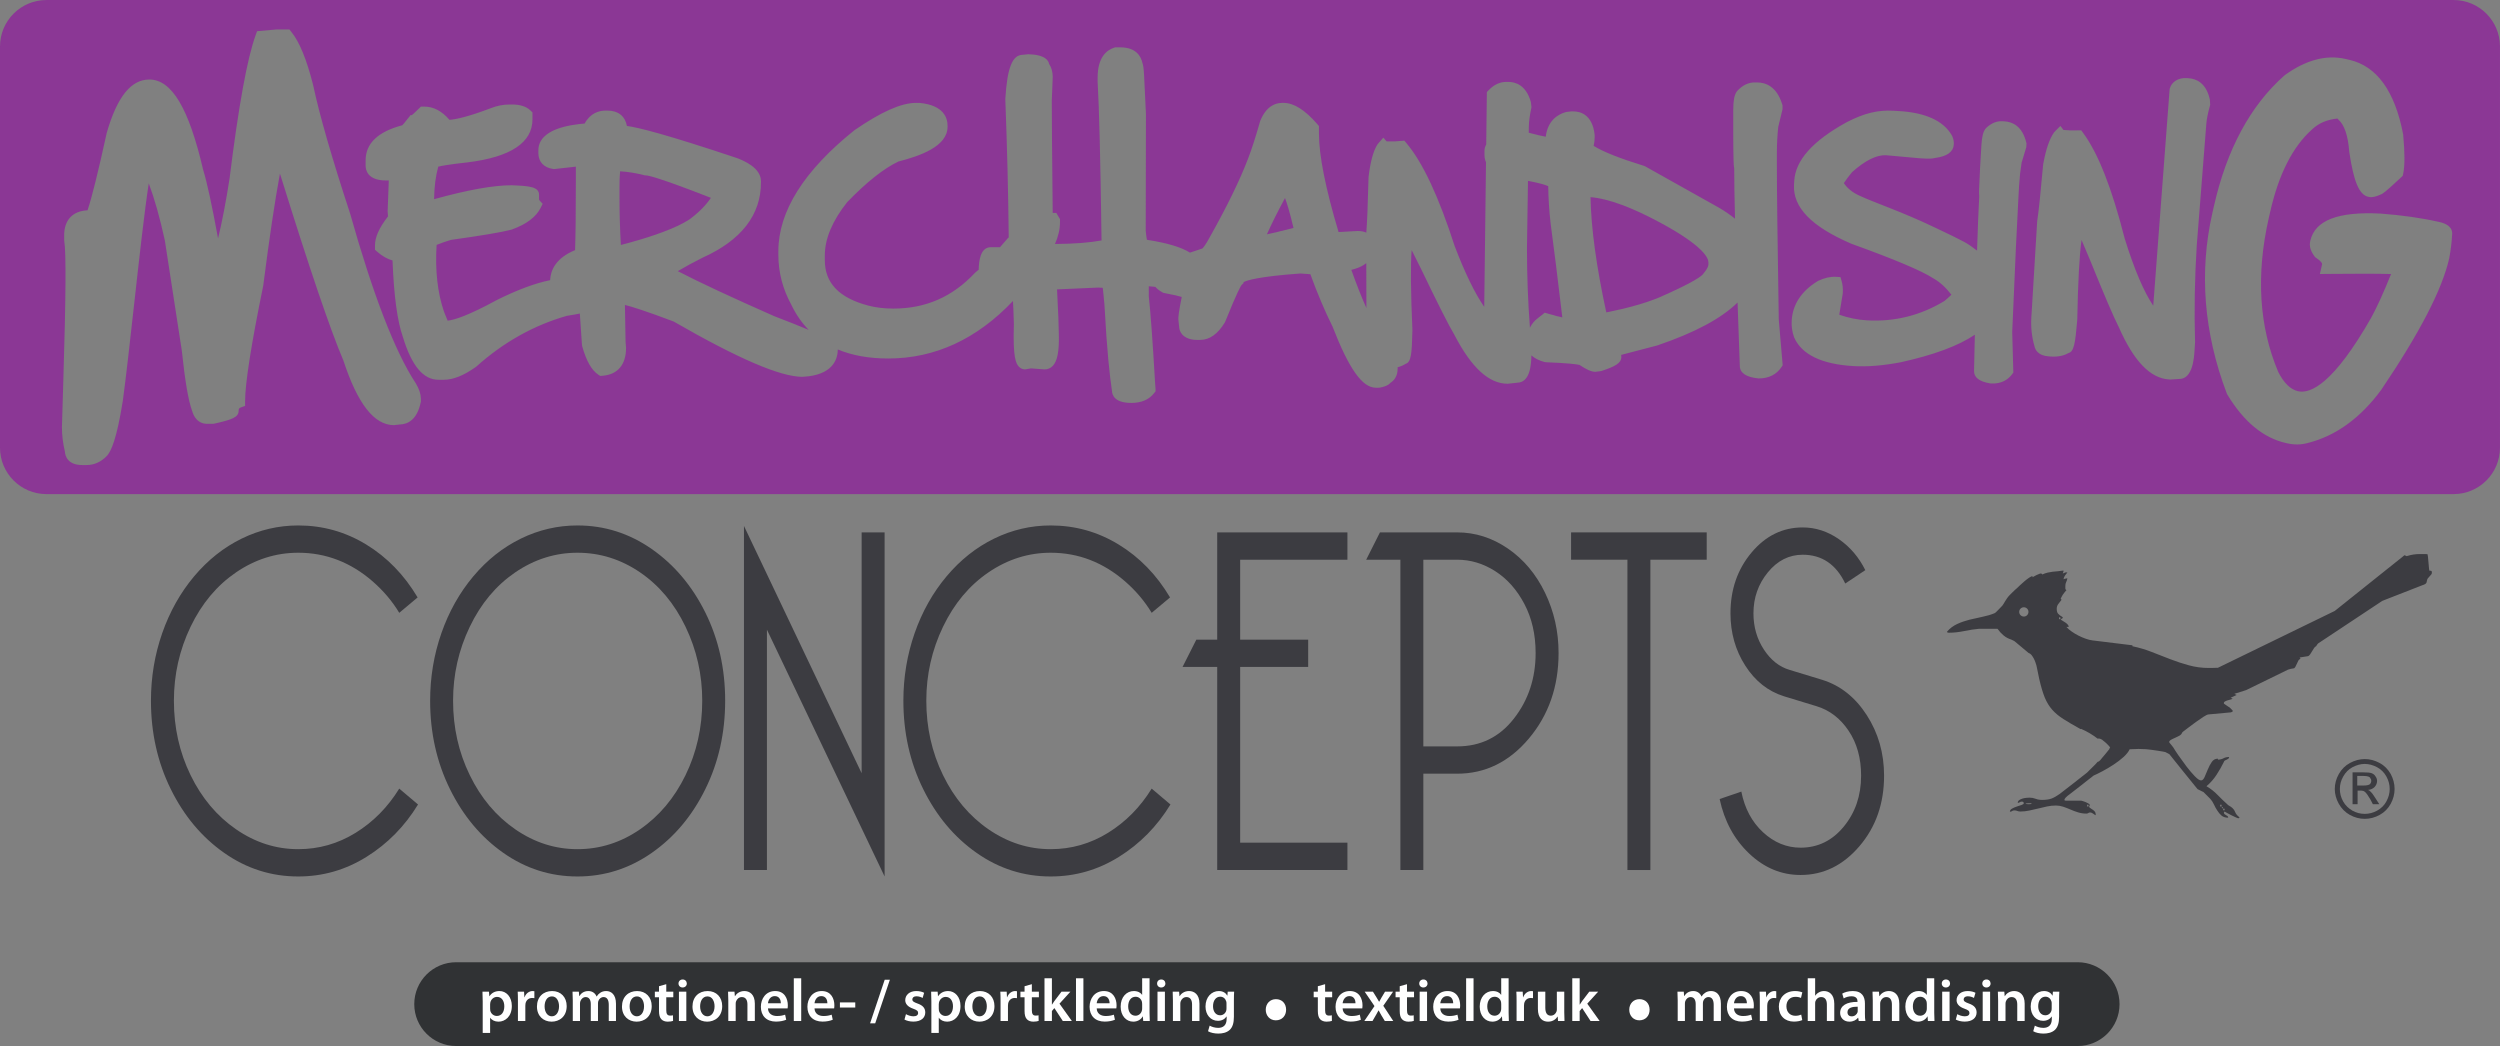 <?xml version="1.0" encoding="UTF-8"?>
<svg xmlns="http://www.w3.org/2000/svg" xmlns:xlink="http://www.w3.org/1999/xlink" width="498.27pt" height="208.48pt" viewBox="0 0 498.27 208.48" version="1.1">
<rect x="0" y="0" width="498.27" height="208.48" fill="#808080" stroke="none"/>
<defs>
<clipPath id="clip1">
  <path d="M 0 0 L 498.27 0 L 498.27 99 L 0 99 Z M 0 0 "/>
</clipPath>
<clipPath id="clip2">
  <path d="M 82 191 L 423 191 L 423 208.48 L 82 208.48 Z M 82 191 "/>
</clipPath>
</defs>
<g id="surface1">
<path style=" stroke:none;fill-rule:nonzero;fill:rgb(23.499%,23.499%,25.499%);fill-opacity:1;" d="M 83.316 160.34 C 80.656 164.695 77.23 168.176 73.043 170.781 C 68.855 173.391 64.324 174.688 59.445 174.688 C 54.066 174.688 49.145 173.125 44.684 169.988 C 40.219 166.855 36.668 162.617 34.035 157.273 C 31.402 151.934 30.086 146.059 30.086 139.656 C 30.086 134.973 30.832 130.488 32.328 126.199 C 33.828 121.91 35.949 118.133 38.691 114.867 C 41.438 111.602 44.598 109.094 48.176 107.344 C 51.754 105.598 55.508 104.727 59.445 104.727 C 64.324 104.727 68.844 105.992 73.004 108.535 C 77.16 111.074 80.57 114.59 83.234 119.074 L 79.574 122.141 C 78.188 119.832 76.414 117.738 74.25 115.855 C 72.09 113.977 69.773 112.559 67.305 111.602 C 64.836 110.648 62.219 110.164 59.445 110.164 C 55.008 110.164 50.879 111.469 47.051 114.074 C 43.227 116.684 40.203 120.293 37.984 124.914 C 35.77 129.531 34.66 134.445 34.66 139.656 C 34.66 145 35.77 149.949 37.984 154.496 C 40.203 159.055 43.227 162.648 47.051 165.289 C 50.879 167.926 55.008 169.246 59.445 169.246 C 63.547 169.246 67.359 168.16 70.883 165.984 C 74.402 163.805 77.301 160.867 79.574 157.176 L 83.316 160.34 "/>
<path style=" stroke:none;fill-rule:nonzero;fill:rgb(23.499%,23.499%,25.499%);fill-opacity:1;" d="M 115.09 110.164 C 110.652 110.164 106.523 111.469 102.695 114.074 C 98.871 116.684 95.848 120.293 93.633 124.914 C 91.41 129.531 90.301 134.445 90.301 139.656 C 90.301 145 91.41 149.949 93.633 154.496 C 95.848 159.055 98.871 162.648 102.695 165.289 C 106.523 167.926 110.652 169.246 115.09 169.246 C 119.582 169.246 123.742 167.926 127.566 165.289 C 131.391 162.648 134.414 159.055 136.633 154.496 C 138.848 149.949 139.961 145 139.961 139.656 C 139.961 134.445 138.848 129.531 136.633 124.914 C 134.414 120.293 131.391 116.684 127.566 114.074 C 123.742 111.469 119.582 110.164 115.09 110.164 Z M 115.09 104.727 C 120.469 104.727 125.402 106.293 129.895 109.422 C 134.387 112.559 137.949 116.781 140.582 122.09 C 143.215 127.402 144.531 133.258 144.531 139.656 C 144.531 146.059 143.215 151.934 140.582 157.273 C 137.949 162.617 134.387 166.855 129.895 169.988 C 125.402 173.125 120.469 174.688 115.09 174.688 C 109.711 174.688 104.789 173.125 100.324 169.988 C 95.863 166.855 92.312 162.617 89.68 157.273 C 87.047 151.934 85.73 146.059 85.73 139.656 C 85.73 134.973 86.477 130.488 87.973 126.199 C 89.469 121.91 91.594 118.133 94.336 114.867 C 97.082 111.602 100.242 109.094 103.82 107.344 C 107.398 105.598 111.152 104.727 115.09 104.727 "/>
<path style=" stroke:none;fill-rule:nonzero;fill:rgb(23.499%,23.499%,25.499%);fill-opacity:1;" d="M 152.855 125.5 L 152.855 173.402 L 148.277 173.402 L 148.277 104.824 L 171.73 154.109 L 171.73 106.109 L 176.309 106.109 L 176.309 174.688 L 152.855 125.5 "/>
<path style=" stroke:none;fill-rule:nonzero;fill:rgb(23.499%,23.499%,25.499%);fill-opacity:1;" d="M 233.281 160.34 C 230.621 164.695 227.191 168.176 223.008 170.781 C 218.82 173.391 214.289 174.688 209.41 174.688 C 204.031 174.688 199.109 173.125 194.648 169.988 C 190.18 166.855 186.633 162.617 184 157.273 C 181.367 151.934 180.051 146.059 180.051 139.656 C 180.051 134.973 180.801 130.488 182.293 126.199 C 183.793 121.91 185.914 118.133 188.66 114.867 C 191.402 111.602 194.562 109.094 198.141 107.344 C 201.719 105.598 205.473 104.727 209.41 104.727 C 214.289 104.727 218.809 105.992 222.969 108.535 C 227.129 111.074 230.539 114.59 233.199 119.074 L 229.539 122.141 C 228.152 119.832 226.379 117.738 224.215 115.855 C 222.055 113.977 219.738 112.559 217.273 111.602 C 214.805 110.648 212.184 110.164 209.41 110.164 C 204.977 110.164 200.844 111.469 197.016 114.074 C 193.191 116.684 190.168 120.293 187.953 124.914 C 185.734 129.531 184.621 134.445 184.621 139.656 C 184.621 145 185.734 149.949 187.953 154.496 C 190.168 159.055 193.191 162.648 197.016 165.289 C 200.844 167.926 204.977 169.246 209.41 169.246 C 213.512 169.246 217.324 168.16 220.848 165.984 C 224.367 163.805 227.266 160.867 229.539 157.176 L 233.281 160.34 "/>
<path style=" stroke:none;fill-rule:nonzero;fill:rgb(23.499%,23.499%,25.499%);fill-opacity:1;" d="M 247.172 167.957 L 268.551 167.957 L 268.551 173.402 L 242.598 173.402 L 242.598 132.926 L 235.691 132.926 L 238.438 127.488 L 242.598 127.488 L 242.598 106.109 L 268.551 106.109 L 268.551 111.555 L 247.172 111.555 L 247.172 127.488 L 260.73 127.488 L 260.73 132.926 L 247.172 132.926 L 247.172 167.957 "/>
<path style=" stroke:none;fill-rule:nonzero;fill:rgb(23.499%,23.499%,25.499%);fill-opacity:1;" d="M 283.684 148.762 L 290.422 148.762 C 295.082 148.762 298.852 146.918 301.734 143.219 C 304.621 139.527 306.062 135.168 306.062 130.156 C 306.062 126.461 305.312 123.199 303.812 120.359 C 302.316 117.523 300.375 115.348 297.988 113.824 C 295.605 112.309 293.086 111.555 290.422 111.555 L 283.684 111.555 Z M 290.422 106.109 C 294.027 106.109 297.395 107.184 300.527 109.324 C 303.66 111.469 306.129 114.406 307.934 118.133 C 309.734 121.863 310.637 125.867 310.637 130.156 C 310.637 136.82 308.664 142.496 304.73 147.18 C 300.793 151.863 296.023 154.203 290.422 154.203 L 283.684 154.203 L 283.684 173.402 L 279.109 173.402 L 279.109 111.555 L 272.293 111.555 L 275.035 106.109 L 290.422 106.109 "/>
<path style=" stroke:none;fill-rule:nonzero;fill:rgb(23.499%,23.499%,25.499%);fill-opacity:1;" d="M 328.934 111.555 L 328.934 173.402 L 324.359 173.402 L 324.359 111.555 L 313.129 111.555 L 313.129 106.109 L 340.16 106.109 L 340.16 111.555 L 328.934 111.555 "/>
<path style=" stroke:none;fill-rule:nonzero;fill:rgb(23.499%,23.499%,25.499%);fill-opacity:1;" d="M 347.062 157.77 C 347.727 161.133 349.172 163.836 351.391 165.883 C 353.602 167.926 356.102 168.949 358.871 168.949 C 362.312 168.949 365.184 167.547 367.48 164.746 C 369.785 161.941 370.934 158.559 370.934 154.602 C 370.934 151.109 370.105 148.117 368.441 145.645 C 366.777 143.168 364.641 141.535 362.035 140.746 L 355.547 138.77 C 352.387 137.773 349.816 135.75 347.855 132.68 C 345.883 129.613 344.898 126.133 344.898 122.238 C 344.898 117.492 346.301 113.449 349.102 110.117 C 351.898 106.785 355.297 105.121 359.289 105.121 C 361.84 105.121 364.238 105.895 366.484 107.445 C 368.73 108.996 370.488 111.059 371.77 113.633 L 367.773 116.301 C 365.945 112.477 363.113 110.562 359.289 110.562 C 356.57 110.562 354.258 111.734 352.344 114.074 C 350.43 116.418 349.477 119.137 349.477 122.238 C 349.477 124.945 350.172 127.355 351.555 129.461 C 352.938 131.574 354.656 132.926 356.711 133.523 L 363.199 135.5 C 366.805 136.625 369.758 138.965 372.059 142.527 C 374.355 146.09 375.512 150.117 375.512 154.602 C 375.512 160.145 373.871 164.828 370.602 168.652 C 367.328 172.484 363.422 174.391 358.871 174.391 C 355.047 174.391 351.637 172.973 348.645 170.137 C 345.648 167.305 343.68 163.672 342.738 159.254 L 347.062 157.77 "/>
<path style=" stroke:none;fill-rule:nonzero;fill:rgb(23.499%,23.499%,25.499%);fill-opacity:1;" d="M 475.633 159.711 C 475.219 160.508 474.59 161.109 473.777 161.566 C 473.004 161.996 472.16 162.211 471.309 162.211 C 470.453 162.211 469.633 161.996 468.852 161.566 C 468.07 161.109 467.438 160.508 466.996 159.711 C 466.562 158.918 466.355 158.113 466.355 157.25 C 466.355 156.375 466.566 155.559 467.023 154.762 C 467.477 153.961 468.07 153.336 468.871 152.91 C 469.68 152.488 470.488 152.258 471.309 152.258 C 472.141 152.258 472.961 152.488 473.762 152.91 C 474.559 153.336 475.188 153.961 475.625 154.762 C 476.062 155.559 476.285 156.375 476.285 157.25 C 476.285 158.113 476.062 158.918 475.633 159.711 Z M 476.484 154.258 C 475.938 153.309 475.219 152.566 474.254 152.055 C 473.301 151.543 472.32 151.289 471.309 151.289 C 470.316 151.289 469.34 151.543 468.391 152.055 C 467.43 152.566 466.684 153.309 466.152 154.258 C 465.617 155.219 465.34 156.207 465.34 157.25 C 465.34 158.266 465.617 159.266 466.141 160.203 C 466.684 161.156 467.414 161.898 468.348 162.422 C 469.301 162.945 470.289 163.203 471.309 163.203 C 472.348 163.203 473.324 162.945 474.285 162.422 C 475.238 161.898 475.965 161.156 476.492 160.203 C 476.996 159.266 477.262 158.266 477.262 157.25 C 477.262 156.207 476.996 155.219 476.484 154.258 "/>
<path style=" stroke:none;fill-rule:nonzero;fill:rgb(23.499%,23.499%,25.499%);fill-opacity:1;" d="M 471.066 156.562 L 469.82 156.562 L 469.82 154.648 L 470.969 154.648 C 471.48 154.648 471.812 154.699 472.035 154.773 C 472.219 154.848 472.375 154.934 472.422 155.102 C 472.547 155.25 472.613 155.406 472.613 155.602 C 472.613 155.895 472.508 156.133 472.309 156.316 C 472.043 156.48 471.672 156.562 471.066 156.562 Z M 473.406 159.027 C 473.066 158.457 472.746 158.031 472.453 157.773 C 472.375 157.641 472.152 157.512 471.969 157.438 C 472.453 157.402 472.93 157.203 473.273 156.863 C 473.582 156.523 473.77 156.113 473.77 155.656 C 473.77 155.32 473.66 155 473.441 154.719 C 473.273 154.41 472.984 154.227 472.68 154.098 C 472.316 153.984 471.805 153.938 471.035 153.938 L 468.883 153.938 L 468.883 160.285 L 469.887 160.285 L 469.887 157.574 L 470.473 157.574 C 470.836 157.574 471.133 157.645 471.301 157.793 C 471.582 157.992 471.945 158.492 472.41 159.285 L 472.93 160.285 L 474.211 160.285 L 473.406 159.027 "/>
<path style=" stroke:none;fill-rule:nonzero;fill:rgb(23.499%,23.499%,25.499%);fill-opacity:1;" d="M 442.645 160.359 C 442.742 160.359 442.785 160.422 442.785 160.547 C 442.785 160.695 442.742 160.77 442.645 160.77 C 442.543 160.77 442.488 160.695 442.488 160.547 C 442.488 160.422 442.543 160.359 442.645 160.359 Z M 442.828 160.844 L 442.828 160.77 C 442.902 160.82 442.977 160.883 443.055 160.957 L 443.086 161.07 C 443.062 161.098 443.055 161.117 443.055 161.145 C 442.93 161.07 442.855 161.008 442.828 160.957 Z M 443.242 161.145 C 443.34 161.145 443.387 161.219 443.387 161.371 C 443.387 161.469 443.34 161.52 443.242 161.52 C 443.141 161.52 443.086 161.469 443.086 161.371 C 443.086 161.219 443.141 161.145 443.242 161.145 Z M 416.121 160.359 C 416.223 160.359 416.27 160.422 416.27 160.547 C 416.27 160.695 416.223 160.77 416.121 160.77 C 416.023 160.77 415.969 160.695 415.969 160.547 C 415.969 160.422 416.023 160.359 416.121 160.359 Z M 404.676 160.266 C 404.562 160.277 404.441 160.285 404.316 160.285 C 404.047 160.285 403.855 160.25 403.742 160.191 C 403.629 160.133 403.82 160.098 404.316 160.098 C 404.488 160.098 404.645 160.098 404.77 160.098 C 404.895 160.098 404.941 160.125 404.914 160.176 C 404.871 160.223 404.789 160.25 404.676 160.266 Z M 410.52 123.422 C 410.422 123.422 410.371 123.344 410.371 123.195 C 410.371 123.074 410.422 123.012 410.52 123.012 C 410.621 123.012 410.672 123.074 410.672 123.195 C 410.672 123.344 410.621 123.422 410.52 123.422 Z M 403.367 122.883 C 402.855 122.883 402.441 122.469 402.441 121.957 C 402.441 121.445 402.855 121.035 403.367 121.035 C 403.879 121.035 404.289 121.445 404.289 121.957 C 404.289 122.469 403.879 122.883 403.367 122.883 Z M 484.676 113.922 C 484.668 113.832 484.594 113.777 484.469 113.75 L 484.211 113.75 C 484.086 113.75 483.949 110.461 483.801 110.449 C 483.652 110.434 483.516 110.43 483.387 110.43 L 482.195 110.43 C 481.797 110.43 481.398 110.461 481.004 110.523 C 480.602 110.586 480.152 110.691 479.656 110.844 L 479.246 110.652 L 465.34 121.762 L 442.047 133.094 L 441.82 133.094 C 441.645 133.094 441.469 133.102 441.297 133.113 C 441.125 133.129 440.926 133.129 440.699 133.129 L 440.215 133.129 C 438.867 133.129 437.562 132.957 436.289 132.609 C 435.023 132.266 433.77 131.852 432.535 131.375 C 431.301 130.906 430.07 130.426 428.844 129.938 C 427.609 129.453 426.328 129.074 425.012 128.801 L 425.012 128.613 L 417.09 127.641 C 416.664 127.594 416.207 127.48 415.711 127.305 C 415.215 127.133 414.723 126.918 414.238 126.672 C 413.746 126.422 413.297 126.148 412.871 125.848 C 412.449 125.551 412.109 125.25 411.863 124.953 L 412.309 124.953 C 412.309 124.777 412.25 124.621 412.121 124.484 C 412 124.352 411.852 124.219 411.68 124.098 C 411.5 123.969 411.32 123.855 411.137 123.758 C 410.949 123.656 410.805 123.547 410.703 123.422 C 410.73 123.395 410.789 123.363 410.891 123.328 C 410.988 123.289 411.066 123.246 411.113 123.195 L 411.113 123.012 C 410.691 122.762 410.387 122.531 410.199 122.32 C 410.016 122.109 409.922 121.777 409.922 121.328 C 409.922 120.98 410.027 120.66 410.238 120.379 C 410.453 120.09 410.672 119.809 410.891 119.535 L 410.703 119.352 C 410.703 119.324 410.758 119.223 410.855 119.031 C 410.953 118.848 411.043 118.691 411.113 118.566 C 411.168 118.488 411.289 118.328 411.473 118.078 C 411.656 117.828 411.793 117.668 411.863 117.598 C 411.711 117.566 411.641 117.445 411.641 117.223 L 411.641 116.812 C 411.641 116.488 411.691 116.234 411.793 116.043 C 411.891 115.859 411.977 115.602 412.051 115.277 L 411.863 115.277 C 411.812 115.305 411.711 115.328 411.566 115.352 C 411.414 115.375 411.312 115.414 411.27 115.465 C 411.312 115.191 411.414 114.941 411.566 114.715 C 411.711 114.496 411.879 114.281 412.051 114.086 L 411.68 114.086 C 411.625 114.109 411.535 114.148 411.395 114.195 C 411.262 114.246 411.168 114.281 411.113 114.309 C 411.113 114.281 411.145 114.223 411.195 114.121 C 411.242 114.02 411.27 113.945 411.27 113.898 L 411.27 113.711 C 410.816 113.785 410.426 113.836 410.086 113.859 C 409.758 113.887 409.426 113.914 409.102 113.949 C 408.773 113.988 408.449 114.047 408.133 114.121 C 407.805 114.195 407.441 114.316 407.043 114.496 C 406.973 114.367 406.898 114.309 406.824 114.309 L 406.633 114.309 C 406.559 114.332 406.445 114.375 406.301 114.438 C 406.148 114.5 405.996 114.566 405.832 114.645 C 405.672 114.715 405.52 114.801 405.387 114.887 C 405.246 114.973 405.152 115.027 405.098 115.055 L 405.098 114.828 C 404.953 114.828 404.723 114.938 404.41 115.148 C 404.098 115.359 403.777 115.602 403.465 115.875 C 403.141 116.148 402.84 116.418 402.566 116.68 C 402.289 116.941 402.102 117.121 402.004 117.223 C 401.906 117.297 401.758 117.422 401.57 117.598 C 401.387 117.77 401.199 117.949 401.016 118.137 C 400.828 118.32 400.656 118.488 400.512 118.641 C 400.355 118.789 400.27 118.891 400.246 118.938 C 400.199 118.988 400.117 119.094 400.008 119.258 C 399.895 119.418 399.773 119.605 399.648 119.816 C 399.523 120.031 399.41 120.219 399.297 120.395 C 399.188 120.57 399.113 120.668 399.094 120.695 C 399.039 120.746 398.938 120.852 398.793 121.012 C 398.641 121.172 398.488 121.336 398.32 121.5 C 398.164 121.66 398.004 121.816 397.859 121.969 C 397.707 122.113 397.594 122.199 397.52 122.223 C 396.777 122.523 395.969 122.762 395.113 122.934 C 394.25 123.109 393.395 123.301 392.531 123.512 C 391.68 123.727 390.855 124.012 390.074 124.371 C 389.281 124.734 388.605 125.25 388.039 125.926 C 388.086 126.047 388.211 126.109 388.406 126.109 C 389.375 126.109 390.402 125.996 391.492 125.773 C 392.574 125.551 393.547 125.398 394.422 125.324 L 398.117 125.324 C 398.492 125.848 398.898 126.289 399.332 126.648 C 399.77 127.012 400.262 127.281 400.812 127.453 C 400.883 127.48 401.02 127.543 401.219 127.641 C 401.422 127.742 401.547 127.812 401.59 127.863 L 404.316 130.145 C 404.52 130.195 404.703 130.324 404.883 130.535 C 405.055 130.75 405.207 130.984 405.348 131.246 C 405.484 131.508 405.598 131.77 405.684 132.027 C 405.77 132.293 405.836 132.512 405.891 132.684 L 406.445 135.371 C 406.797 136.891 407.164 138.113 407.547 139.051 C 407.938 139.984 408.43 140.789 409.023 141.457 C 409.621 142.133 410.367 142.75 411.246 143.309 C 412.129 143.871 413.242 144.523 414.59 145.27 C 414.59 145.293 414.617 145.309 414.66 145.309 C 414.715 145.309 414.75 145.293 414.777 145.27 C 415.949 145.77 417.043 146.418 418.066 147.211 C 418.266 147.164 418.477 147.191 418.699 147.289 C 418.922 147.391 419.086 147.496 419.188 147.625 C 419.262 147.672 419.367 147.754 419.504 147.867 C 419.637 147.98 419.777 148.105 419.914 148.238 C 420.051 148.375 420.184 148.516 420.309 148.652 C 420.426 148.789 420.52 148.895 420.566 148.965 C 420.539 148.965 420.512 149.02 420.473 149.117 C 420.434 149.219 420.406 149.289 420.379 149.344 C 420.355 149.367 420.27 149.473 420.121 149.66 C 419.969 149.848 419.801 150.051 419.621 150.277 C 419.426 150.5 419.238 150.723 419.055 150.945 C 418.867 151.172 418.723 151.348 418.621 151.473 C 418.523 151.57 418.449 151.645 418.395 151.695 C 418.352 151.746 418.238 151.793 418.066 151.848 C 417.992 151.941 417.855 152.102 417.652 152.312 C 417.457 152.523 417.238 152.742 416.996 152.965 C 416.766 153.188 416.547 153.398 416.348 153.602 C 416.148 153.801 416.012 153.938 415.938 154.012 C 415.812 154.109 415.52 154.34 415.055 154.699 C 414.598 155.066 414.078 155.469 413.512 155.918 C 412.934 156.363 412.371 156.805 411.805 157.238 C 411.246 157.68 410.816 158.008 410.52 158.234 C 409.895 158.68 409.344 158.988 408.859 159.168 C 408.367 159.34 407.754 159.43 407.012 159.43 C 406.531 159.43 406.105 159.352 405.719 159.203 C 405.332 159.055 404.93 158.977 404.504 158.977 C 404.355 158.977 404.145 158.988 403.871 159.016 C 403.594 159.039 403.336 159.09 403.086 159.168 C 402.84 159.238 402.621 159.348 402.438 159.48 C 402.246 159.621 402.152 159.801 402.152 160.023 C 402.301 160.023 402.438 159.984 402.547 159.895 C 402.66 159.805 402.801 159.766 402.969 159.766 C 403.223 159.766 403.352 159.875 403.352 160.098 C 403.352 160.223 403.203 160.336 402.922 160.434 C 402.637 160.535 402.312 160.641 401.965 160.75 C 401.617 160.863 401.301 161 401.016 161.16 C 400.73 161.324 400.586 161.531 400.586 161.781 C 400.781 161.781 400.938 161.734 401.035 161.648 C 401.133 161.562 401.277 161.52 401.48 161.52 C 401.703 161.52 401.906 161.555 402.074 161.633 C 402.254 161.703 402.453 161.742 402.676 161.742 C 403.25 161.742 403.836 161.68 404.43 161.555 C 405.027 161.43 405.625 161.297 406.223 161.145 C 406.824 160.992 407.414 160.859 407.996 160.734 C 408.586 160.609 409.172 160.547 409.77 160.547 C 410.246 160.547 410.727 160.629 411.207 160.785 C 411.699 160.949 412.184 161.141 412.668 161.348 C 413.148 161.562 413.656 161.75 414.18 161.91 C 414.703 162.07 415.246 162.156 415.824 162.156 C 415.996 162.156 416.129 162.113 416.219 162.043 C 416.301 161.965 416.434 161.93 416.605 161.93 C 416.777 161.93 416.98 162.012 417.184 162.172 C 417.395 162.332 417.57 162.441 417.688 162.488 L 417.688 162.305 C 417.688 162.105 417.641 161.938 417.543 161.801 C 417.441 161.66 417.32 161.543 417.184 161.445 C 417.051 161.348 416.898 161.242 416.738 161.145 C 416.574 161.043 416.434 160.922 416.309 160.77 C 416.363 160.77 416.398 160.746 416.441 160.695 C 416.477 160.648 416.492 160.598 416.492 160.547 L 416.492 160.359 C 416.445 160.285 416.336 160.199 416.164 160.098 C 415.98 159.996 415.805 159.914 415.617 159.836 C 415.434 159.766 415.246 159.699 415.074 159.652 C 414.902 159.602 414.805 159.574 414.777 159.574 L 411.68 159.574 C 411.652 159.574 411.605 159.566 411.547 159.539 C 411.488 159.516 411.453 159.473 411.453 159.43 C 411.453 159.305 411.535 159.152 411.699 158.977 C 411.855 158.805 411.977 158.691 412.051 158.645 C 412.25 158.492 412.602 158.227 413.098 157.84 C 413.594 157.453 414.129 157.039 414.684 156.609 C 415.246 156.172 415.766 155.762 416.258 155.371 C 416.738 154.988 417.078 154.723 417.285 154.57 C 417.754 154.371 418.352 154.078 419.074 153.691 C 419.793 153.309 420.52 152.875 421.242 152.406 C 421.961 151.93 422.625 151.426 423.219 150.895 C 423.816 150.355 424.227 149.836 424.453 149.344 C 424.496 149.344 424.605 149.336 424.77 149.32 C 424.93 149.312 425.109 149.305 425.309 149.305 C 425.508 149.305 425.691 149.301 425.852 149.285 C 426.012 149.273 426.133 149.27 426.211 149.27 C 426.328 149.27 426.48 149.273 426.652 149.285 C 426.824 149.301 427.02 149.305 427.219 149.305 C 427.391 149.305 427.539 149.312 427.68 149.32 C 427.82 149.336 427.898 149.344 427.926 149.344 C 428.172 149.367 428.488 149.402 428.875 149.453 C 429.258 149.504 429.648 149.562 430.035 149.621 C 430.418 149.684 430.766 149.738 431.062 149.789 C 431.363 149.836 431.535 149.879 431.59 149.902 L 432.371 150.312 C 433.238 151.406 434.145 152.543 435.098 153.711 C 436.043 154.883 436.953 156.004 437.82 157.074 L 438.008 157.293 C 438.035 157.293 438.098 157.328 438.211 157.391 C 438.324 157.453 438.449 157.516 438.59 157.578 C 438.723 157.645 438.852 157.699 438.961 157.766 C 439.074 157.828 439.141 157.855 439.168 157.855 L 440.516 159.203 C 440.812 159.523 441.059 159.906 441.258 160.34 C 441.457 160.777 441.684 161.191 441.938 161.57 C 442.176 161.961 442.465 162.289 442.785 162.566 C 443.113 162.836 443.551 162.973 444.098 162.973 C 444.098 162.824 444.055 162.719 443.969 162.656 C 443.875 162.594 443.777 162.531 443.668 162.469 C 443.559 162.41 443.457 162.34 443.363 162.262 C 443.281 162.191 443.242 162.078 443.242 161.93 C 443.242 161.906 443.285 161.844 443.387 161.742 C 443.465 161.793 443.633 161.895 443.891 162.043 C 444.152 162.191 444.434 162.34 444.734 162.488 C 445.027 162.637 445.316 162.773 445.594 162.898 C 445.863 163.023 446.039 163.086 446.109 163.086 C 446.266 163.086 446.336 163.023 446.336 162.898 C 445.91 162.574 445.617 162.211 445.461 161.801 C 445.297 161.387 445.004 161.043 444.586 160.77 C 444.508 160.723 444.395 160.652 444.246 160.566 C 444.098 160.48 444.012 160.41 443.98 160.359 C 443.262 159.715 442.59 159.066 441.965 158.418 C 441.344 157.773 440.613 157.195 439.766 156.699 C 440.535 156.051 441.203 155.301 441.762 154.441 C 442.324 153.582 442.816 152.719 443.242 151.848 C 443.262 151.719 443.34 151.629 443.465 151.562 C 443.586 151.504 443.703 151.449 443.816 151.398 C 443.93 151.348 444.035 151.285 444.137 151.207 C 444.234 151.137 444.281 151.023 444.281 150.875 C 443.836 150.875 443.457 150.961 443.145 151.137 C 442.836 151.309 442.465 151.398 442.047 151.398 L 442.047 151.207 C 441.52 151.207 441.109 151.434 440.812 151.883 C 440.516 152.328 440.246 152.824 440.023 153.375 C 439.805 153.926 439.594 154.422 439.395 154.867 C 439.195 155.316 438.957 155.543 438.684 155.543 C 438.387 155.543 437.965 155.262 437.43 154.699 C 436.891 154.141 436.348 153.492 435.785 152.762 C 435.227 152.023 434.699 151.297 434.199 150.574 C 433.703 149.852 433.352 149.316 433.152 148.965 C 432.98 148.746 432.84 148.57 432.742 148.445 C 432.645 148.32 432.551 148.207 432.465 148.105 C 432.379 148.008 432.328 147.945 432.328 147.922 C 432.328 147.75 432.449 147.594 432.688 147.453 C 432.922 147.316 433.191 147.191 433.488 147.066 C 433.789 146.938 434.082 146.793 434.367 146.633 C 434.648 146.473 434.84 146.266 434.91 146.02 L 435.098 145.828 C 435.297 145.684 435.641 145.418 436.121 145.047 C 436.605 144.672 437.117 144.297 437.652 143.906 C 438.188 143.52 438.691 143.18 439.148 142.879 C 439.605 142.578 439.938 142.422 440.137 142.395 L 444.586 141.984 C 444.605 141.984 444.672 141.965 444.77 141.93 C 444.871 141.891 444.945 141.848 444.988 141.797 L 444.988 141.609 L 444.395 141.012 C 444.348 140.988 444.27 140.941 444.152 140.863 C 444.043 140.789 443.926 140.703 443.797 140.621 C 443.668 140.535 443.559 140.449 443.441 140.379 C 443.336 140.301 443.262 140.254 443.242 140.23 C 443.215 140.055 443.266 139.926 443.402 139.836 C 443.543 139.75 443.703 139.676 443.891 139.613 C 444.074 139.551 444.273 139.492 444.484 139.445 C 444.699 139.395 444.871 139.332 444.988 139.262 L 444.586 139.066 L 445.777 138.512 L 445.324 138.285 L 447.684 137.539 L 456.012 133.469 C 456.359 133.348 456.75 133.258 457.176 133.203 C 457.59 133.16 457.977 131.465 458.328 131.414 L 458.512 131.23 L 458.328 131.043 C 458.879 130.969 459.426 130.883 459.992 130.781 C 460.547 130.684 461.094 128.93 461.617 128.801 C 461.812 128.48 461.949 128.293 462.027 128.238 L 474.801 119.766 L 475.172 119.617 L 482.719 116.668 C 483.047 116.566 483.262 116.473 483.387 116.387 C 483.516 116.297 483.594 116.195 483.633 116.086 C 483.668 115.977 483.695 115.859 483.707 115.73 C 483.723 115.609 483.773 115.457 483.871 115.281 C 483.898 115.262 483.949 115.203 484.023 115.117 C 484.098 115.027 484.184 114.93 484.285 114.816 C 484.383 114.703 484.469 114.609 484.547 114.52 C 484.625 114.434 484.66 114.363 484.66 114.312 C 484.684 114.262 484.695 114.215 484.695 114.164 C 484.695 114.09 484.688 114.008 484.676 113.922 "/>
<path style=" stroke:none;fill-rule:nonzero;fill:rgb(54.5%,21.599%,58.4%);fill-opacity:1;" d="M 270.004 53.602 L 269.328 53.785 C 270.371 56.715 271.379 59.254 272.336 61.391 C 272.332 59.215 272.324 56.23 272.312 52.441 C 271.742 52.906 270.988 53.309 270.004 53.602 "/>
<path style=" stroke:none;fill-rule:nonzero;fill:rgb(54.5%,21.599%,58.4%);fill-opacity:1;" d="M 308.574 37.102 C 308.055 36.871 306.93 36.496 304.539 36.047 L 304.336 49.391 C 304.336 54.777 304.531 60.117 304.926 65.301 C 305.355 64.492 305.863 63.883 306.461 63.453 L 307.883 62.32 L 308.512 62.508 C 309.895 62.914 310.797 63.141 311.383 63.262 C 310.457 55.406 309.672 49.105 309.047 44.512 C 308.758 41.949 308.602 39.469 308.574 37.102 "/>
<path style=" stroke:none;fill-rule:nonzero;fill:rgb(54.5%,21.599%,58.4%);fill-opacity:1;" d="M 141.688 39.434 C 131.391 35.41 129.199 34.961 128.738 34.961 L 128.578 34.961 L 128.422 34.922 C 126.746 34.488 125.129 34.23 123.59 34.145 C 123.508 34.996 123.469 36.051 123.469 37.293 L 123.469 39.414 C 123.469 42.512 123.562 45.668 123.746 48.824 C 130.145 47.156 134.723 45.461 137.355 43.77 C 139.215 42.402 140.668 40.949 141.688 39.434 "/>
<path style=" stroke:none;fill-rule:nonzero;fill:rgb(54.5%,21.599%,58.4%);fill-opacity:1;" d="M 331.176 44.527 C 325.305 41.336 320.543 39.578 317 39.293 C 317.121 45.492 318.18 53.211 320.148 62.266 C 324.387 61.426 327.945 60.418 330.734 59.266 C 338.254 55.969 339.281 54.84 339.41 54.648 L 339.508 54.523 C 340.406 53.488 340.504 52.906 340.504 52.707 L 340.504 52.285 C 340.504 51.477 339.594 49.102 331.176 44.527 "/>
<path style=" stroke:none;fill-rule:nonzero;fill:rgb(54.5%,21.599%,58.4%);fill-opacity:1;" d="M 252.504 46.699 C 253.59 46.477 255.238 46.094 257.742 45.445 L 257.805 45.426 C 257.027 42.164 256.48 40.41 256.113 39.465 C 254.691 42.094 253.48 44.516 252.504 46.699 "/>
<g clip-path="url(#clip1)" clip-rule="nonzero">
<path style=" stroke:none;fill-rule:nonzero;fill:rgb(54.5%,21.599%,58.4%);fill-opacity:1;" d="M 474.59 77.711 C 470.422 83.363 465.492 86.914 459.898 88.305 C 458.629 88.652 457.273 88.676 455.898 88.363 L 455.555 88.285 C 451.082 87.27 447.168 84.023 443.922 78.633 L 443.824 78.434 C 439.238 66.363 438.27 54.262 440.941 42.465 L 441.27 41.02 C 443.82 29.75 448.539 21.012 455.297 15.047 L 455.391 14.969 C 459.555 11.961 463.605 10.875 467.426 11.738 L 468.23 11.922 C 473.695 13.16 477.305 18.137 478.953 26.707 L 478.973 26.828 C 479.316 30.539 479.312 33.105 478.961 34.676 L 478.875 35.051 L 478.59 35.316 C 475.266 38.441 474.871 38.609 474.586 38.73 C 473.484 39.23 472.742 39.391 472.129 39.25 L 472.012 39.223 C 470.199 38.812 469.102 36.207 468.223 30.23 L 468.211 30.137 C 467.977 26.992 467.242 24.855 466.02 23.789 L 465.855 23.625 C 463.777 23.844 462.125 24.551 460.828 25.777 C 456.965 29.215 454.164 34.723 452.477 42.184 L 452.176 43.492 C 449.613 54.805 450.254 65.113 454.074 74.141 C 455.203 76.348 456.527 77.637 458.012 77.973 C 460.531 78.543 465.109 76.465 472.602 63.316 C 473.77 61.172 475.102 58.246 476.559 54.617 C 473.945 54.539 469.727 54.531 463.973 54.594 L 462.367 54.613 L 462.812 52.656 C 462.844 52.508 462.641 52.059 461.633 51.402 L 461.445 51.277 L 461.312 51.102 C 460.52 50.047 460.227 49.043 460.438 48.121 L 460.465 47.988 C 461.387 43.914 465.957 42.141 474.434 42.566 C 478.711 42.883 482.652 43.445 486.184 44.246 C 488.68 44.809 488.824 46.129 488.723 46.801 C 488.66 48.156 488.473 49.719 488.16 51.445 C 486.742 57.703 482.309 66.273 474.59 77.711 Z M 437.492 68.199 L 437.488 68.316 L 437.402 69.691 C 437.301 71.32 437.027 75.617 434.266 75.535 L 432.562 75.645 L 432.297 75.625 C 428.555 75.391 425.285 71.984 422.301 65.215 C 421.309 63.289 419.43 58.91 416.562 51.832 L 414.871 47.824 C 414.445 50.82 414.156 56.16 414.016 63.695 L 414.016 63.734 L 414.012 63.777 C 413.613 68.492 413.348 70.105 412.262 70.363 C 411.312 70.91 410.156 71.145 408.816 71.062 L 408.352 71.031 C 406.148 70.895 405.613 69.633 405.488 68.996 C 404.949 67.148 404.738 65.188 404.867 63.172 L 404.941 62.008 C 405.09 59.633 405.453 53.676 406.023 44.145 L 406.035 44.027 C 406.324 42.156 406.719 38.391 407.211 32.828 L 407.227 32.707 C 407.785 29.676 408.504 27.602 409.41 26.367 L 409.637 26.121 L 410.652 25.105 L 411.27 25.902 L 412.793 25.996 L 414.801 25.973 L 415.188 26.496 C 418.195 30.578 420.906 37.477 423.48 47.582 C 425.383 53.684 427.289 58.172 429.16 60.926 L 432.426 17.758 L 432.457 17.641 C 432.824 16.297 434.176 15.465 435.816 15.566 L 436.188 15.594 C 437.703 15.688 439.664 16.484 440.418 19.734 L 440.449 19.945 L 440.508 20.902 L 440.449 21.105 C 440.031 22.613 439.789 23.852 439.73 24.781 L 437.836 48.828 C 437.418 55.402 437.305 61.926 437.492 68.199 Z M 401.008 74.609 C 400.332 75.512 399.055 76.562 396.793 76.43 L 396.66 76.414 C 394.449 76.051 393.367 75.188 393.445 73.844 C 393.5 71.355 393.551 68.977 393.602 66.711 C 390.301 68.938 385.426 70.746 378.816 72.203 C 375.32 72.871 372.176 73.125 369.434 72.965 C 363.094 72.598 359.113 70.68 357.598 67.273 L 357.559 67.176 C 357.188 66.109 357.031 65.016 357.098 63.926 C 357.285 60.672 359.031 58.016 362.277 56.031 L 362.395 55.969 C 363.633 55.379 364.82 55.109 365.926 55.176 L 366.82 55.227 L 367.07 56.09 C 367.262 56.758 367.336 57.543 367.281 58.418 L 367.27 58.551 L 366.578 62.73 C 368.422 63.367 370.273 63.742 372.098 63.848 C 377.613 64.168 382.816 62.867 387.562 59.977 C 388.082 59.543 388.539 59.125 388.93 58.734 C 387.789 57.258 386.57 56.156 385.301 55.461 L 385.223 55.414 C 382.961 53.949 377.504 51.652 369.008 48.586 L 368.938 48.555 C 361.023 45.148 357.301 41.305 357.562 36.809 L 357.605 36.074 C 357.848 31.926 361.27 28.09 368.066 24.352 C 371.578 22.547 374.273 21.891 377.406 22.074 L 378.422 22.133 C 383.801 22.445 387.371 24.086 389.035 27.012 L 389.086 27.113 C 389.336 27.66 389.445 28.223 389.41 28.777 C 389.328 30.254 388.09 31.16 385.734 31.473 C 385.227 31.617 384.504 31.652 383.438 31.59 L 382.605 31.543 L 375.922 30.941 C 374.043 30.836 371.746 31.969 369.125 34.316 C 368.578 34.969 368.031 35.699 367.492 36.496 C 368.215 37.566 369.254 38.395 370.648 39.016 C 373.734 40.453 378.957 42.148 385.637 45.344 C 391.953 48.363 391.953 48.363 394.043 49.953 C 394.191 45.207 394.336 41.672 394.477 39.207 C 394.422 38.773 394.438 38.254 394.453 37.688 C 394.48 36.719 394.547 35.25 394.652 33.316 L 394.91 28.93 C 395.012 27.23 395.262 26.242 395.746 25.629 L 395.867 25.5 C 396.867 24.547 397.957 24.098 399.098 24.164 L 399.508 24.188 C 401.051 24.277 403.062 25.09 403.855 28.434 L 403.898 28.613 L 403.859 29.324 L 402.922 32.422 C 402.684 33.859 402.52 35.348 402.43 36.852 L 402.297 39.184 C 402.035 43.641 401.617 52.723 401.051 66.176 L 401.273 74.258 Z M 355.059 73.164 C 354.078 74.645 352.52 75.426 350.551 75.426 L 350.414 75.418 C 347.988 75.164 346.758 74.312 346.758 72.887 C 346.59 68.348 346.438 64.148 346.309 60.297 C 343.055 63.488 337.781 66.305 330.32 68.844 L 330.242 68.867 C 327.922 69.492 325.527 70.121 323.113 70.734 L 323.148 71.141 C 323.148 72.406 321.816 73.074 319.195 73.934 L 318.957 73.984 L 317.961 74.102 C 317.191 74.102 316.242 73.688 314.809 72.73 C 314.23 72.594 312.617 72.375 308.105 72.195 L 307.828 72.152 C 306.75 71.863 305.879 71.422 305.219 70.832 C 305.191 72.727 304.934 76.188 302.461 76.27 L 300.5 76.484 C 296.754 76.484 293.273 73.293 289.867 66.727 C 288.754 64.867 286.605 60.617 283.297 53.734 L 281.355 49.84 C 281.117 52.852 281.168 58.195 281.504 65.734 L 281.504 65.816 C 281.402 70.547 281.242 72.176 280.172 72.5 C 279.699 72.812 279.156 73.047 278.559 73.195 C 278.562 73.285 278.562 73.379 278.562 73.469 C 278.562 74.73 278.051 75.723 277.109 76.312 C 276.594 76.926 275.594 77.137 275.031 77.254 L 274.773 77.277 L 274.215 77.277 C 271.52 77.277 268.859 73.52 265.586 65.086 C 264.062 62.023 262.574 58.516 261.164 54.652 L 259.18 54.508 C 250.66 55.121 248.414 55.918 247.844 56.234 L 247.844 56.43 L 247.449 56.805 C 247.332 56.949 246.656 58.004 244.203 64.094 L 244.113 64.273 C 242.719 66.578 241.066 67.746 239.199 67.746 L 238.641 67.746 C 236.055 67.746 235.305 66.434 235.086 65.656 L 235.047 65.453 L 234.852 63.617 C 234.852 63.141 234.926 62.164 235.531 59.184 C 234.988 59.016 233.965 58.758 232.055 58.402 L 231.855 58.363 L 231.68 58.266 C 231.074 57.938 230.609 57.574 230.273 57.172 C 229.797 57.137 229.359 57.102 228.965 57.055 C 228.977 57.582 228.977 58.238 228.961 59.059 C 229.312 62.203 229.746 68.164 230.219 76.316 L 230.312 77.555 L 230.312 77.988 L 230.047 78.328 C 229.035 79.641 227.504 80.305 225.496 80.305 C 222.238 80.305 221.652 78.824 221.617 77.871 C 221.16 74.637 220.668 70.613 220.121 60.668 C 219.969 58.938 219.855 57.938 219.785 57.363 L 218.906 57.312 L 210.676 57.676 C 210.914 62.285 211.031 65.188 211.031 66.531 C 211.129 69.984 210.75 71.973 209.809 72.941 C 209.371 73.391 208.824 73.625 208.223 73.625 L 208.125 73.621 L 205.492 73.422 L 204.301 73.625 C 203.848 73.625 203.414 73.438 203.086 73.098 C 202.484 72.473 201.855 71.254 202.074 64.645 C 202.023 62.559 201.957 61.062 201.891 59.992 C 194.664 67.609 186.316 71.453 177.035 71.453 C 173.188 71.453 169.84 70.844 166.98 69.652 C 166.965 71.391 166.188 74.34 161.211 74.992 L 159.926 75.105 C 155.547 75.105 147.148 71.5 134.262 64.078 C 128.742 61.996 125.953 61.129 124.551 60.773 C 124.566 61.934 124.609 64.426 124.684 68.211 L 124.777 69.34 C 124.777 72.691 123.102 74.664 120.055 74.895 L 119.625 74.926 L 119.266 74.688 C 117.914 73.801 116.855 71.934 116.031 68.992 L 115.988 68.734 L 115.566 62.492 C 114.898 62.637 114.051 62.773 112.977 62.949 C 106.406 64.816 100.348 68.211 94.965 73.035 L 94.855 73.125 C 92.434 74.852 90.328 75.691 88.422 75.691 L 87.395 75.691 C 84.359 75.691 82.039 72.902 80.301 67.164 C 79.199 64.055 78.516 59.043 78.23 51.906 C 77.223 51.645 76.199 51.062 75.172 50.164 L 74.738 49.785 L 74.738 48.895 C 74.738 47.285 75.555 45.438 77.242 43.25 C 77.281 43.195 77.312 43.152 77.336 43.121 L 77.258 42.141 L 77.488 35.969 L 76.938 35.969 C 73.266 35.969 72.871 33.895 72.871 33.004 L 72.871 31.945 C 72.871 28.59 75.332 26.242 80.191 24.961 C 80.355 24.781 80.715 24.371 81.449 23.43 L 81.832 22.945 L 82.09 22.945 C 82.293 22.777 82.711 22.41 83.52 21.613 L 83.891 21.25 L 84.594 21.25 C 86.406 21.25 88.078 22.137 89.578 23.883 C 90.852 23.797 93.285 23.285 97.871 21.543 C 99.074 21.07 100.328 20.828 101.59 20.828 L 102.055 20.828 C 103.684 20.828 104.926 21.234 105.746 22.035 L 106.125 22.41 L 106.125 23.789 C 106.125 28.414 101.793 31.297 93.246 32.355 C 89.418 32.773 87.926 33.062 87.348 33.219 C 86.832 35.055 86.551 37.23 86.52 39.699 C 93.266 37.836 98.328 36.926 101.965 36.926 C 105.473 37.059 107.434 37.211 107.434 38.832 L 107.434 39.68 C 107.434 39.781 107.453 39.867 107.559 39.98 L 108.156 40.621 L 107.766 41.406 C 106.855 43.238 104.922 44.699 102.02 45.742 L 101.914 45.777 C 99.988 46.285 96.055 46.949 89.898 47.809 C 88.961 48.078 87.996 48.414 87.02 48.809 C 86.703 53.859 87.195 58.332 88.488 62.113 L 89.219 63.914 C 90.605 63.762 93.422 62.859 99.113 59.75 C 103.191 57.734 106.715 56.426 109.645 55.844 C 109.734 53.902 110.734 51.445 114.617 49.855 C 114.719 47 114.77 42.512 114.77 36.449 L 114.77 33.215 L 110.426 33.699 L 110.277 33.68 C 108.414 33.441 107.301 32.258 107.301 30.516 L 107.301 29.984 C 107.301 25.605 113.883 24.855 116.527 24.621 C 117.672 22.516 119.395 22.043 120.707 22.043 L 121.082 22.043 C 123.215 22.043 124.578 23.145 124.953 25.102 C 127.281 25.422 132.633 26.742 146.977 31.535 L 147.043 31.562 C 148.188 32.023 151.668 33.418 151.668 36.129 L 151.668 36.34 C 151.668 42.844 147.738 47.902 139.992 51.375 C 138.148 52.301 136.5 53.199 135.09 54.043 C 139.379 56.266 145.836 59.281 154.336 63.027 C 157.039 64.059 159.309 64.965 161.172 65.746 C 159.785 64.324 158.621 62.648 157.699 60.699 C 155.996 57.586 155.133 54.254 155.133 50.801 L 155.133 50.059 C 155.133 42.137 160.223 34.031 170.266 25.977 L 170.344 25.922 C 175.648 22.277 179.641 20.508 182.543 20.508 L 183.32 20.516 C 188.137 20.98 188.855 23.562 188.855 25.059 L 188.855 25.27 C 188.855 29.203 183.297 31.102 179.055 32.191 C 176.113 33.594 172.68 36.324 168.84 40.301 C 165.887 44.027 164.391 47.594 164.391 50.906 L 164.391 51.859 C 164.391 56.406 167.227 59.367 173.062 60.91 C 174.566 61.305 176.25 61.504 178.062 61.504 C 184.512 61.504 189.828 59.172 194.32 54.383 L 194.484 54.234 C 194.641 54.121 194.832 53.957 195.059 53.754 C 195.102 52.098 195.344 49.27 197.484 49.27 L 199.305 49.27 C 199.781 48.73 200.281 48.156 200.82 47.535 L 200.883 47.465 C 200.938 47.41 200.992 47.359 201.047 47.309 C 200.961 38.684 200.734 29.488 200.375 19.969 L 200.371 19.672 L 200.375 19.633 C 200.754 13.516 201.75 10.98 203.809 10.922 L 204.965 10.812 L 205.047 10.816 C 205.988 10.852 208.703 10.953 209.109 12.766 C 209.578 13.473 209.816 14.348 209.816 15.367 L 209.629 20.078 C 209.629 23.539 209.691 31.07 209.812 42.438 L 210.535 42.438 L 211.266 43.676 L 211.266 44.234 C 211.266 45.664 210.93 47.137 210.266 48.629 C 214.082 48.602 217.195 48.363 219.547 47.922 C 219.332 31.965 219.07 21.363 218.77 16.398 L 218.766 16.32 L 218.766 15.473 C 218.766 11.402 220.566 9.977 222.078 9.5 L 222.266 9.438 L 223.301 9.438 C 226.496 9.438 227.426 11.312 227.691 12.543 C 227.844 12.934 227.949 13.574 228.023 14.984 L 228.395 22.723 C 228.398 25.055 228.383 32.805 228.352 46.027 C 228.441 46.926 228.527 47.473 228.59 47.793 C 232.57 48.406 235.395 49.246 237.172 50.352 L 239.641 49.523 C 239.766 49.414 240.246 48.926 241.254 47.027 C 244.645 40.977 247.164 35.793 248.754 31.602 C 249.48 29.727 250.285 27.23 251.145 24.188 L 251.195 24.043 C 252.406 21.121 254.227 20.508 255.539 20.508 L 255.82 20.508 C 257.875 20.508 260.078 21.898 262.566 24.758 L 262.879 25.117 L 262.879 26.648 C 262.879 30.977 264.191 37.566 266.781 46.234 L 266.867 46.246 L 270.574 46.039 C 271.324 46.039 271.891 46.168 272.316 46.371 C 272.477 44.43 272.625 40.727 272.762 35.355 L 272.77 35.238 C 273.137 32.176 273.719 30.059 274.547 28.77 L 274.758 28.512 L 275.707 27.434 L 276.375 28.188 L 277.898 28.188 L 279.902 28.035 L 280.32 28.535 C 283.582 32.418 286.727 39.133 289.93 49.055 C 291.98 54.422 293.961 58.484 295.82 61.16 L 296.172 32.352 C 295.973 31.887 295.871 31.395 295.871 30.887 L 295.871 30.039 C 295.871 29.633 295.984 29.211 296.215 28.789 L 296.344 18.348 L 296.688 17.988 C 297.742 16.883 298.93 16.324 300.219 16.324 L 300.594 16.324 C 302.109 16.324 304.117 16.996 305.074 20.195 L 305.117 20.398 L 305.238 21.352 L 305.195 21.559 C 304.871 23.09 304.711 24.336 304.711 25.27 L 304.691 26.453 C 306.289 26.883 307.359 27.121 308.078 27.25 C 308.465 24.105 310.367 22.852 311.992 22.363 L 312.18 22.32 L 313.105 22.203 L 313.57 22.203 C 314.961 22.203 317.363 22.805 317.82 26.824 L 317.828 26.965 L 317.828 27.391 C 317.828 27.891 317.762 28.445 317.629 29.074 C 319.465 30.23 322.836 31.574 327.672 33.062 L 327.918 33.168 L 342.672 41.434 C 343.852 42.133 344.898 42.855 345.801 43.598 C 345.695 39.297 345.641 35.945 345.641 33.605 C 345.547 33.141 345.531 32.555 345.512 31.875 C 345.48 30.77 345.457 29.102 345.449 26.918 L 345.449 21.934 C 345.449 20.062 345.668 18.926 346.148 18.238 L 346.262 18.102 C 347.301 16.992 348.461 16.43 349.707 16.43 L 350.176 16.43 C 351.871 16.43 354.125 17.195 355.215 20.828 L 355.27 21.008 L 355.27 21.77 L 354.414 25.328 C 354.238 26.98 354.148 28.691 354.148 30.41 L 354.148 33.059 C 354.148 38.141 354.27 48.164 354.523 63.711 L 355.305 72.793 Z M 83.867 80.129 C 83.129 83.758 81.191 84.57 79.664 84.602 L 78.523 84.734 C 74.578 84.734 71.277 80.508 68.426 71.812 C 65.82 65.711 61.637 53.383 55.98 35.176 L 55.789 34.621 C 54.789 40.02 53.676 47.48 52.469 56.898 L 52.453 56.992 C 50.059 68.688 48.848 76.43 48.848 80.008 L 48.848 80.898 L 48.012 81.199 C 47.691 81.316 47.559 81.434 47.559 81.871 C 47.559 83.137 46.344 83.621 42.699 84.438 L 42.422 84.469 L 41.25 84.469 C 40.414 84.469 38.922 84.129 38.285 81.863 C 37.543 79.863 36.875 75.949 36.238 69.902 L 32.855 47.93 C 31.879 43.449 30.805 39.633 29.652 36.543 C 28.809 41.918 27.707 51.871 26.703 60.91 C 25.883 68.285 25.113 75.246 24.477 79.891 C 23.219 87.789 22.113 89.875 21.391 90.762 L 21.332 90.828 C 20.168 92.062 18.793 92.688 17.242 92.688 L 16.422 92.688 C 13.422 92.688 12.984 90.809 12.934 89.996 C 12.543 88.352 12.344 86.73 12.344 85.172 L 12.578 77.289 C 12.578 77.18 12.598 76.449 12.637 75.301 C 13.129 59.355 13.188 50.188 12.809 48.051 L 12.789 47.828 L 12.789 46.898 C 12.789 43.852 14.48 42.051 17.445 41.918 C 18.281 39.473 19.559 34.316 21.258 26.551 L 21.277 26.473 C 23.328 19.32 26.105 15.848 29.762 15.848 C 34.223 15.848 37.629 21.551 40.48 33.805 C 41.258 36.332 42.238 40.844 43.461 47.523 C 44.25 44.285 45.012 40.32 45.742 35.668 C 47.559 21.027 49.27 11.629 50.961 6.977 L 51.234 6.219 L 55.082 5.875 L 57.68 5.875 L 58.059 6.344 C 59.695 8.367 61.117 11.836 62.406 16.938 C 63.652 22.832 66.125 31.422 69.766 42.516 C 74.352 58.785 78.754 70.164 82.863 76.387 C 83.531 77.504 83.867 78.516 83.891 79.441 L 83.895 80.004 Z M 489.008 0.004 L 9.258 0.004 C 4.145 0.004 0 4.148 0 9.262 L 0 89.223 C 0 94.336 4.145 98.48 9.258 98.48 L 489.008 98.48 C 494.121 98.48 498.266 94.336 498.266 89.223 L 498.266 9.262 C 498.266 4.148 494.121 0.004 489.008 0.004 "/>
</g>
<g clip-path="url(#clip2)" clip-rule="nonzero">
<path style=" stroke:none;fill-rule:nonzero;fill:rgb(18.799%,19.6%,20.399%);fill-opacity:1;" d="M 414.094 191.781 L 90.914 191.781 C 86.305 191.781 82.566 195.52 82.566 200.133 C 82.566 204.742 86.305 208.48 90.914 208.48 L 414.094 208.48 C 418.703 208.48 422.441 204.742 422.441 200.133 C 422.441 195.52 418.703 191.781 414.094 191.781 "/>
</g>
<path style=" stroke:none;fill-rule:nonzero;fill:rgb(100%,100%,100%);fill-opacity:1;" d="M 97.684 201.051 C 97.684 201.191 97.695 201.324 97.719 201.457 C 97.875 202.055 98.391 202.488 99.027 202.488 C 99.961 202.488 100.512 201.707 100.512 200.559 C 100.512 199.523 100.008 198.688 99.062 198.688 C 98.449 198.688 97.887 199.129 97.73 199.777 C 97.707 199.898 97.684 200.027 97.684 200.148 Z M 96.207 199.598 C 96.207 198.828 96.184 198.207 96.16 197.652 L 97.457 197.652 L 97.527 198.555 L 97.551 198.555 C 97.98 197.895 98.664 197.523 99.555 197.523 C 100.898 197.523 102.012 198.676 102.012 200.496 C 102.012 202.609 100.68 203.625 99.352 203.625 C 98.617 203.625 98.008 203.316 97.707 202.848 L 97.684 202.848 L 97.684 205.871 L 96.207 205.871 L 96.207 199.598 "/>
<path style=" stroke:none;fill-rule:nonzero;fill:rgb(100%,100%,100%);fill-opacity:1;" d="M 103.227 199.535 C 103.227 198.746 103.215 198.168 103.18 197.652 L 104.449 197.652 L 104.512 198.758 L 104.547 198.758 C 104.836 197.941 105.52 197.523 106.152 197.523 C 106.297 197.523 106.383 197.535 106.504 197.559 L 106.504 198.938 C 106.371 198.914 106.238 198.902 106.059 198.902 C 105.363 198.902 104.871 199.348 104.738 200.016 C 104.715 200.148 104.703 200.305 104.703 200.461 L 104.703 203.496 L 103.227 203.496 L 103.227 199.535 "/>
<path style=" stroke:none;fill-rule:nonzero;fill:rgb(100%,100%,100%);fill-opacity:1;" d="M 108.543 200.582 C 108.543 201.707 109.105 202.559 109.992 202.559 C 110.836 202.559 111.422 201.742 111.422 200.559 C 111.422 199.645 111.016 198.59 110.008 198.59 C 108.965 198.59 108.543 199.609 108.543 200.582 Z M 112.945 200.52 C 112.945 202.668 111.434 203.625 109.945 203.625 C 108.305 203.625 107.02 202.5 107.02 200.617 C 107.02 198.699 108.277 197.523 110.043 197.523 C 111.781 197.523 112.945 198.746 112.945 200.52 "/>
<path style=" stroke:none;fill-rule:nonzero;fill:rgb(100%,100%,100%);fill-opacity:1;" d="M 114.16 199.395 C 114.16 198.723 114.137 198.156 114.109 197.652 L 115.371 197.652 L 115.441 198.52 L 115.48 198.52 C 115.754 198.062 116.281 197.523 117.277 197.523 C 118.047 197.523 118.645 197.953 118.895 198.602 L 118.922 198.602 C 119.125 198.277 119.363 198.039 119.629 197.871 C 119.965 197.645 120.336 197.523 120.828 197.523 C 121.785 197.523 122.77 198.184 122.77 200.055 L 122.77 203.496 L 121.332 203.496 L 121.332 200.27 C 121.332 199.297 120.996 198.723 120.289 198.723 C 119.785 198.723 119.414 199.082 119.258 199.5 C 119.207 199.633 119.184 199.824 119.184 199.992 L 119.184 203.496 L 117.746 203.496 L 117.746 200.113 C 117.746 199.297 117.422 198.723 116.738 198.723 C 116.188 198.723 115.812 199.152 115.672 199.551 C 115.621 199.703 115.598 199.871 115.598 200.039 L 115.598 203.496 L 114.16 203.496 L 114.16 199.395 "/>
<path style=" stroke:none;fill-rule:nonzero;fill:rgb(100%,100%,100%);fill-opacity:1;" d="M 125.488 200.582 C 125.488 201.707 126.051 202.559 126.938 202.559 C 127.777 202.559 128.363 201.742 128.363 200.559 C 128.363 199.645 127.957 198.59 126.949 198.59 C 125.906 198.59 125.488 199.609 125.488 200.582 Z M 129.891 200.52 C 129.891 202.668 128.379 203.625 126.891 203.625 C 125.246 203.625 123.965 202.5 123.965 200.617 C 123.965 198.699 125.223 197.523 126.984 197.523 C 128.727 197.523 129.891 198.746 129.891 200.52 "/>
<path style=" stroke:none;fill-rule:nonzero;fill:rgb(100%,100%,100%);fill-opacity:1;" d="M 132.793 196.156 L 132.793 197.652 L 134.195 197.652 L 134.195 198.758 L 132.793 198.758 L 132.793 201.336 C 132.793 202.055 132.984 202.414 133.551 202.414 C 133.812 202.414 133.957 202.402 134.125 202.355 L 134.148 203.473 C 133.934 203.555 133.539 203.625 133.082 203.625 C 132.531 203.625 132.086 203.445 131.812 203.148 C 131.488 202.812 131.344 202.273 131.344 201.504 L 131.344 198.758 L 130.516 198.758 L 130.516 197.652 L 131.344 197.652 L 131.344 196.562 L 132.793 196.156 "/>
<path style=" stroke:none;fill-rule:nonzero;fill:rgb(100%,100%,100%);fill-opacity:1;" d="M 135.316 203.496 L 135.316 197.652 L 136.789 197.652 L 136.789 203.496 Z M 136.887 196.023 C 136.887 196.453 136.562 196.816 136.047 196.816 C 135.555 196.816 135.23 196.453 135.23 196.023 C 135.23 195.566 135.566 195.219 136.059 195.219 C 136.562 195.219 136.875 195.566 136.887 196.023 "/>
<path style=" stroke:none;fill-rule:nonzero;fill:rgb(100%,100%,100%);fill-opacity:1;" d="M 139.539 200.582 C 139.539 201.707 140.102 202.559 140.988 202.559 C 141.828 202.559 142.418 201.742 142.418 200.559 C 142.418 199.645 142.008 198.59 141.004 198.59 C 139.957 198.59 139.539 199.609 139.539 200.582 Z M 143.941 200.52 C 143.941 202.668 142.43 203.625 140.941 203.625 C 139.301 203.625 138.016 202.5 138.016 200.617 C 138.016 198.699 139.273 197.523 141.039 197.523 C 142.777 197.523 143.941 198.746 143.941 200.52 "/>
<path style=" stroke:none;fill-rule:nonzero;fill:rgb(100%,100%,100%);fill-opacity:1;" d="M 145.156 199.395 C 145.156 198.723 145.133 198.156 145.105 197.652 L 146.391 197.652 L 146.461 198.531 L 146.5 198.531 C 146.762 198.074 147.398 197.523 148.371 197.523 C 149.391 197.523 150.445 198.184 150.445 200.027 L 150.445 203.496 L 148.969 203.496 L 148.969 200.195 C 148.969 199.359 148.656 198.723 147.855 198.723 C 147.266 198.723 146.859 199.141 146.703 199.586 C 146.652 199.703 146.629 199.887 146.629 200.055 L 146.629 203.496 L 145.156 203.496 L 145.156 199.395 "/>
<path style=" stroke:none;fill-rule:nonzero;fill:rgb(100%,100%,100%);fill-opacity:1;" d="M 155.629 199.957 C 155.641 199.418 155.402 198.531 154.418 198.531 C 153.508 198.531 153.121 199.359 153.062 199.957 Z M 153.062 200.988 C 153.098 202.043 153.914 202.5 154.859 202.5 C 155.547 202.5 156.023 202.391 156.48 202.234 L 156.695 203.242 C 156.191 203.457 155.496 203.613 154.656 203.613 C 152.762 203.613 151.648 202.453 151.648 200.664 C 151.648 199.047 152.633 197.523 154.504 197.523 C 156.395 197.523 157.02 199.082 157.02 200.363 C 157.02 200.641 156.996 200.855 156.973 200.988 L 153.062 200.988 "/>
<path style=" stroke:none;fill-rule:nonzero;fill:rgb(100%,100%,100%);fill-opacity:1;" d="M 158.211 194.98 L 159.688 194.98 L 159.688 203.496 L 158.211 203.496 L 158.211 194.98 "/>
<path style=" stroke:none;fill-rule:nonzero;fill:rgb(100%,100%,100%);fill-opacity:1;" d="M 164.906 199.957 C 164.918 199.418 164.676 198.531 163.695 198.531 C 162.781 198.531 162.398 199.359 162.34 199.957 Z M 162.34 200.988 C 162.375 202.043 163.191 202.5 164.137 202.5 C 164.82 202.5 165.301 202.391 165.758 202.234 L 165.973 203.242 C 165.469 203.457 164.773 203.613 163.934 203.613 C 162.039 203.613 160.922 202.453 160.922 200.664 C 160.922 199.047 161.906 197.523 163.777 197.523 C 165.672 197.523 166.297 199.082 166.297 200.363 C 166.297 200.641 166.273 200.855 166.246 200.988 L 162.34 200.988 "/>
<path style=" stroke:none;fill-rule:nonzero;fill:rgb(100%,100%,100%);fill-opacity:1;" d="M 170.461 199.789 L 170.461 200.809 L 167.402 200.809 L 167.402 199.789 L 170.461 199.789 "/>
<path style=" stroke:none;fill-rule:nonzero;fill:rgb(100%,100%,100%);fill-opacity:1;" d="M 173.414 203.961 L 176.328 195.27 L 177.359 195.27 L 174.434 203.961 L 173.414 203.961 "/>
<path style=" stroke:none;fill-rule:nonzero;fill:rgb(100%,100%,100%);fill-opacity:1;" d="M 180.566 202.129 C 180.891 202.332 181.523 202.559 182.055 202.559 C 182.699 202.559 182.988 202.285 182.988 201.898 C 182.988 201.504 182.75 201.312 182.027 201.051 C 180.891 200.664 180.422 200.039 180.422 199.348 C 180.422 198.312 181.273 197.523 182.629 197.523 C 183.277 197.523 183.84 197.68 184.188 197.871 L 183.887 198.902 C 183.648 198.758 183.168 198.566 182.652 198.566 C 182.125 198.566 181.836 198.828 181.836 199.191 C 181.836 199.562 182.113 199.73 182.855 200.004 C 183.926 200.375 184.402 200.918 184.414 201.781 C 184.414 202.848 183.59 203.613 182.043 203.613 C 181.332 203.613 180.699 203.445 180.266 203.207 L 180.566 202.129 "/>
<path style=" stroke:none;fill-rule:nonzero;fill:rgb(100%,100%,100%);fill-opacity:1;" d="M 187.105 201.051 C 187.105 201.191 187.117 201.324 187.141 201.457 C 187.297 202.055 187.812 202.488 188.449 202.488 C 189.383 202.488 189.938 201.707 189.938 200.559 C 189.938 199.523 189.434 198.688 188.484 198.688 C 187.871 198.688 187.309 199.129 187.152 199.777 C 187.129 199.898 187.105 200.027 187.105 200.148 Z M 185.629 199.598 C 185.629 198.828 185.605 198.207 185.582 197.652 L 186.879 197.652 L 186.949 198.555 L 186.973 198.555 C 187.406 197.895 188.09 197.523 188.977 197.523 C 190.32 197.523 191.434 198.676 191.434 200.496 C 191.434 202.609 190.105 203.625 188.773 203.625 C 188.039 203.625 187.43 203.316 187.129 202.848 L 187.105 202.848 L 187.105 205.871 L 185.629 205.871 L 185.629 199.598 "/>
<path style=" stroke:none;fill-rule:nonzero;fill:rgb(100%,100%,100%);fill-opacity:1;" d="M 193.801 200.582 C 193.801 201.707 194.363 202.559 195.254 202.559 C 196.094 202.559 196.68 201.742 196.68 200.559 C 196.68 199.645 196.273 198.59 195.266 198.59 C 194.223 198.59 193.801 199.609 193.801 200.582 Z M 198.203 200.52 C 198.203 202.668 196.691 203.625 195.203 203.625 C 193.562 203.625 192.277 202.5 192.277 200.617 C 192.277 198.699 193.539 197.523 195.301 197.523 C 197.039 197.523 198.203 198.746 198.203 200.52 "/>
<path style=" stroke:none;fill-rule:nonzero;fill:rgb(100%,100%,100%);fill-opacity:1;" d="M 199.418 199.535 C 199.418 198.746 199.406 198.168 199.371 197.652 L 200.641 197.652 L 200.699 198.758 L 200.738 198.758 C 201.023 197.941 201.707 197.523 202.344 197.523 C 202.488 197.523 202.57 197.535 202.691 197.559 L 202.691 198.938 C 202.559 198.914 202.43 198.902 202.246 198.902 C 201.551 198.902 201.062 199.348 200.93 200.016 C 200.906 200.148 200.895 200.305 200.895 200.461 L 200.895 203.496 L 199.418 203.496 L 199.418 199.535 "/>
<path style=" stroke:none;fill-rule:nonzero;fill:rgb(100%,100%,100%);fill-opacity:1;" d="M 205.656 196.156 L 205.656 197.652 L 207.059 197.652 L 207.059 198.758 L 205.656 198.758 L 205.656 201.336 C 205.656 202.055 205.848 202.414 206.41 202.414 C 206.676 202.414 206.82 202.402 206.988 202.355 L 207.012 203.473 C 206.797 203.555 206.398 203.625 205.945 203.625 C 205.395 203.625 204.949 203.445 204.672 203.148 C 204.348 202.812 204.203 202.273 204.203 201.504 L 204.203 198.758 L 203.379 198.758 L 203.379 197.652 L 204.203 197.652 L 204.203 196.562 L 205.656 196.156 "/>
<path style=" stroke:none;fill-rule:nonzero;fill:rgb(100%,100%,100%);fill-opacity:1;" d="M 209.652 200.223 L 209.676 200.223 C 209.82 199.992 209.988 199.742 210.133 199.535 L 211.559 197.652 L 213.336 197.652 L 211.164 200.039 L 213.633 203.496 L 211.824 203.496 L 210.145 200.918 L 209.652 201.504 L 209.652 203.496 L 208.176 203.496 L 208.176 194.98 L 209.652 194.98 L 209.652 200.223 "/>
<path style=" stroke:none;fill-rule:nonzero;fill:rgb(100%,100%,100%);fill-opacity:1;" d="M 214.453 194.98 L 215.93 194.98 L 215.93 203.496 L 214.453 203.496 L 214.453 194.98 "/>
<path style=" stroke:none;fill-rule:nonzero;fill:rgb(100%,100%,100%);fill-opacity:1;" d="M 221.148 199.957 C 221.16 199.418 220.918 198.531 219.938 198.531 C 219.023 198.531 218.641 199.359 218.582 199.957 Z M 218.582 200.988 C 218.617 202.043 219.434 202.5 220.379 202.5 C 221.062 202.5 221.543 202.391 222 202.234 L 222.215 203.242 C 221.711 203.457 221.016 203.613 220.176 203.613 C 218.281 203.613 217.164 202.453 217.164 200.664 C 217.164 199.047 218.148 197.523 220.02 197.523 C 221.914 197.523 222.539 199.082 222.539 200.363 C 222.539 200.641 222.516 200.855 222.488 200.988 L 218.582 200.988 "/>
<path style=" stroke:none;fill-rule:nonzero;fill:rgb(100%,100%,100%);fill-opacity:1;" d="M 227.641 200.09 C 227.641 199.969 227.629 199.812 227.602 199.691 C 227.473 199.129 227.004 198.66 226.332 198.66 C 225.383 198.66 224.855 199.5 224.855 200.582 C 224.855 201.66 225.383 202.441 226.32 202.441 C 226.918 202.441 227.445 202.031 227.59 201.398 C 227.629 201.266 227.641 201.121 227.641 200.965 Z M 229.113 194.98 L 229.113 201.852 C 229.113 202.453 229.137 203.102 229.16 203.496 L 227.855 203.496 L 227.781 202.57 L 227.758 202.57 C 227.41 203.219 226.703 203.625 225.863 203.625 C 224.461 203.625 223.355 202.441 223.355 200.641 C 223.344 198.688 224.57 197.523 225.973 197.523 C 226.773 197.523 227.352 197.848 227.613 198.277 L 227.641 198.277 L 227.641 194.98 L 229.113 194.98 "/>
<path style=" stroke:none;fill-rule:nonzero;fill:rgb(100%,100%,100%);fill-opacity:1;" d="M 230.699 203.496 L 230.699 197.652 L 232.176 197.652 L 232.176 203.496 Z M 232.273 196.023 C 232.273 196.453 231.949 196.816 231.434 196.816 C 230.941 196.816 230.617 196.453 230.617 196.023 C 230.617 195.566 230.953 195.219 231.445 195.219 C 231.949 195.219 232.262 195.566 232.273 196.023 "/>
<path style=" stroke:none;fill-rule:nonzero;fill:rgb(100%,100%,100%);fill-opacity:1;" d="M 233.773 199.395 C 233.773 198.723 233.75 198.156 233.727 197.652 L 235.008 197.652 L 235.078 198.531 L 235.117 198.531 C 235.379 198.074 236.016 197.523 236.988 197.523 C 238.008 197.523 239.062 198.184 239.062 200.027 L 239.062 203.496 L 237.586 203.496 L 237.586 200.195 C 237.586 199.359 237.273 198.723 236.473 198.723 C 235.883 198.723 235.477 199.141 235.32 199.586 C 235.273 199.703 235.246 199.887 235.246 200.055 L 235.246 203.496 L 233.773 203.496 L 233.773 199.395 "/>
<path style=" stroke:none;fill-rule:nonzero;fill:rgb(100%,100%,100%);fill-opacity:1;" d="M 244.449 199.992 C 244.449 199.848 244.438 199.719 244.402 199.598 C 244.246 199.059 243.828 198.648 243.203 198.648 C 242.375 198.648 241.766 199.367 241.766 200.559 C 241.766 201.551 242.27 202.355 243.191 202.355 C 243.742 202.355 244.223 201.996 244.391 201.457 C 244.438 201.312 244.449 201.109 244.449 200.941 Z M 245.926 202.645 C 245.926 203.867 245.676 204.742 245.062 205.293 C 244.465 205.832 243.609 206 242.809 206 C 242.062 206 241.273 205.832 240.77 205.535 L 241.094 204.418 C 241.465 204.637 242.09 204.863 242.797 204.863 C 243.754 204.863 244.477 204.359 244.477 203.102 L 244.477 202.598 L 244.449 202.598 C 244.113 203.109 243.527 203.457 242.746 203.457 C 241.297 203.457 240.266 202.262 240.266 200.605 C 240.266 198.688 241.512 197.523 242.914 197.523 C 243.816 197.523 244.332 197.953 244.605 198.434 L 244.629 198.434 L 244.691 197.652 L 245.973 197.652 C 245.949 198.051 245.926 198.531 245.926 199.332 L 245.926 202.645 "/>
<path style=" stroke:none;fill-rule:nonzero;fill:rgb(100%,100%,100%);fill-opacity:1;" d="M 264.105 196.156 L 264.105 197.652 L 265.512 197.652 L 265.512 198.758 L 264.105 198.758 L 264.105 201.336 C 264.105 202.055 264.297 202.414 264.863 202.414 C 265.125 202.414 265.27 202.402 265.438 202.355 L 265.461 203.473 C 265.246 203.555 264.852 203.625 264.395 203.625 C 263.844 203.625 263.398 203.445 263.121 203.148 C 262.801 202.812 262.656 202.273 262.656 201.504 L 262.656 198.758 L 261.828 198.758 L 261.828 197.652 L 262.656 197.652 L 262.656 196.562 L 264.105 196.156 "/>
<path style=" stroke:none;fill-rule:nonzero;fill:rgb(100%,100%,100%);fill-opacity:1;" d="M 270.164 199.957 C 270.176 199.418 269.938 198.531 268.953 198.531 C 268.043 198.531 267.66 199.359 267.598 199.957 Z M 267.598 200.988 C 267.637 202.043 268.449 202.5 269.398 202.5 C 270.082 202.5 270.562 202.391 271.016 202.234 L 271.234 203.242 C 270.73 203.457 270.035 203.613 269.195 203.613 C 267.301 203.613 266.184 202.453 266.184 200.664 C 266.184 199.047 267.168 197.523 269.039 197.523 C 270.934 197.523 271.559 199.082 271.559 200.363 C 271.559 200.641 271.531 200.855 271.508 200.988 L 267.598 200.988 "/>
<path style=" stroke:none;fill-rule:nonzero;fill:rgb(100%,100%,100%);fill-opacity:1;" d="M 273.637 197.652 L 274.332 198.758 C 274.523 199.07 274.691 199.359 274.859 199.656 L 274.883 199.656 C 275.051 199.332 275.219 199.031 275.398 198.734 L 276.047 197.652 L 277.652 197.652 L 275.699 200.461 L 277.688 203.496 L 276.008 203.496 L 275.301 202.332 C 275.109 202.02 274.941 201.707 274.773 201.383 L 274.75 201.383 C 274.582 201.719 274.402 202.008 274.223 202.332 L 273.551 203.496 L 271.918 203.496 L 273.945 200.52 L 271.992 197.652 L 273.637 197.652 "/>
<path style=" stroke:none;fill-rule:nonzero;fill:rgb(100%,100%,100%);fill-opacity:1;" d="M 280.426 196.156 L 280.426 197.652 L 281.828 197.652 L 281.828 198.758 L 280.426 198.758 L 280.426 201.336 C 280.426 202.055 280.617 202.414 281.184 202.414 C 281.445 202.414 281.59 202.402 281.758 202.355 L 281.781 203.473 C 281.566 203.555 281.172 203.625 280.715 203.625 C 280.164 203.625 279.719 203.445 279.441 203.148 C 279.121 202.812 278.977 202.273 278.977 201.504 L 278.977 198.758 L 278.148 198.758 L 278.148 197.652 L 278.977 197.652 L 278.977 196.562 L 280.426 196.156 "/>
<path style=" stroke:none;fill-rule:nonzero;fill:rgb(100%,100%,100%);fill-opacity:1;" d="M 282.949 203.496 L 282.949 197.652 L 284.422 197.652 L 284.422 203.496 Z M 284.52 196.023 C 284.52 196.453 284.195 196.816 283.68 196.816 C 283.188 196.816 282.863 196.453 282.863 196.023 C 282.863 195.566 283.199 195.219 283.691 195.219 C 284.195 195.219 284.508 195.566 284.52 196.023 "/>
<path style=" stroke:none;fill-rule:nonzero;fill:rgb(100%,100%,100%);fill-opacity:1;" d="M 289.629 199.957 C 289.641 199.418 289.402 198.531 288.418 198.531 C 287.508 198.531 287.121 199.359 287.062 199.957 Z M 287.062 200.988 C 287.098 202.043 287.914 202.5 288.863 202.5 C 289.547 202.5 290.023 202.391 290.48 202.234 L 290.695 203.242 C 290.191 203.457 289.496 203.613 288.656 203.613 C 286.762 203.613 285.648 202.453 285.648 200.664 C 285.648 199.047 286.633 197.523 288.504 197.523 C 290.398 197.523 291.02 199.082 291.02 200.363 C 291.02 200.641 290.996 200.855 290.973 200.988 L 287.062 200.988 "/>
<path style=" stroke:none;fill-rule:nonzero;fill:rgb(100%,100%,100%);fill-opacity:1;" d="M 292.211 194.98 L 293.688 194.98 L 293.688 203.496 L 292.211 203.496 L 292.211 194.98 "/>
<path style=" stroke:none;fill-rule:nonzero;fill:rgb(100%,100%,100%);fill-opacity:1;" d="M 299.203 200.09 C 299.203 199.969 299.191 199.812 299.168 199.691 C 299.035 199.129 298.57 198.66 297.898 198.66 C 296.949 198.66 296.422 199.5 296.422 200.582 C 296.422 201.66 296.949 202.441 297.887 202.441 C 298.484 202.441 299.012 202.031 299.156 201.398 C 299.191 201.266 299.203 201.121 299.203 200.965 Z M 300.68 194.98 L 300.68 201.852 C 300.68 202.453 300.703 203.102 300.727 203.496 L 299.422 203.496 L 299.348 202.57 L 299.324 202.57 C 298.977 203.219 298.27 203.625 297.43 203.625 C 296.027 203.625 294.922 202.441 294.922 200.641 C 294.91 198.688 296.133 197.523 297.539 197.523 C 298.34 197.523 298.918 197.848 299.18 198.277 L 299.203 198.277 L 299.203 194.98 L 300.68 194.98 "/>
<path style=" stroke:none;fill-rule:nonzero;fill:rgb(100%,100%,100%);fill-opacity:1;" d="M 302.266 199.535 C 302.266 198.746 302.254 198.168 302.219 197.652 L 303.488 197.652 L 303.551 198.758 L 303.586 198.758 C 303.875 197.941 304.559 197.523 305.191 197.523 C 305.336 197.523 305.422 197.535 305.539 197.559 L 305.539 198.938 C 305.41 198.914 305.277 198.902 305.098 198.902 C 304.402 198.902 303.91 199.348 303.777 200.016 C 303.754 200.148 303.742 200.305 303.742 200.461 L 303.742 203.496 L 302.266 203.496 L 302.266 199.535 "/>
<path style=" stroke:none;fill-rule:nonzero;fill:rgb(100%,100%,100%);fill-opacity:1;" d="M 311.77 201.742 C 311.77 202.441 311.793 203.016 311.816 203.496 L 310.531 203.496 L 310.461 202.617 L 310.426 202.617 C 310.172 203.027 309.598 203.625 308.543 203.625 C 307.488 203.625 306.516 202.992 306.516 201.082 L 306.516 197.652 L 307.992 197.652 L 307.992 200.832 C 307.992 201.805 308.301 202.43 309.082 202.43 C 309.68 202.43 310.066 202.02 310.211 201.637 C 310.27 201.516 310.293 201.348 310.293 201.18 L 310.293 197.652 L 311.77 197.652 L 311.77 201.742 "/>
<path style=" stroke:none;fill-rule:nonzero;fill:rgb(100%,100%,100%);fill-opacity:1;" d="M 314.84 200.223 L 314.867 200.223 C 315.008 199.992 315.176 199.742 315.32 199.535 L 316.75 197.652 L 318.523 197.652 L 316.352 200.039 L 318.824 203.496 L 317.012 203.496 L 315.332 200.918 L 314.84 201.504 L 314.84 203.496 L 313.367 203.496 L 313.367 194.98 L 314.84 194.98 L 314.84 200.223 "/>
<path style=" stroke:none;fill-rule:nonzero;fill:rgb(100%,100%,100%);fill-opacity:1;" d="M 334.379 199.395 C 334.379 198.723 334.352 198.156 334.328 197.652 L 335.59 197.652 L 335.66 198.52 L 335.695 198.52 C 335.973 198.062 336.5 197.523 337.496 197.523 C 338.262 197.523 338.863 197.953 339.113 198.602 L 339.137 198.602 C 339.344 198.277 339.582 198.039 339.848 197.871 C 340.184 197.645 340.555 197.523 341.047 197.523 C 342.004 197.523 342.988 198.184 342.988 200.055 L 342.988 203.496 L 341.551 203.496 L 341.551 200.27 C 341.551 199.297 341.215 198.723 340.504 198.723 C 340 198.723 339.629 199.082 339.473 199.5 C 339.426 199.633 339.402 199.824 339.402 199.992 L 339.402 203.496 L 337.965 203.496 L 337.965 200.113 C 337.965 199.297 337.641 198.723 336.957 198.723 C 336.402 198.723 336.031 199.152 335.887 199.551 C 335.84 199.703 335.816 199.871 335.816 200.039 L 335.816 203.496 L 334.379 203.496 L 334.379 199.395 "/>
<path style=" stroke:none;fill-rule:nonzero;fill:rgb(100%,100%,100%);fill-opacity:1;" d="M 348.164 199.957 C 348.176 199.418 347.938 198.531 346.953 198.531 C 346.039 198.531 345.656 199.359 345.598 199.957 Z M 345.598 200.988 C 345.633 202.043 346.449 202.5 347.395 202.5 C 348.078 202.5 348.559 202.391 349.016 202.234 L 349.23 203.242 C 348.727 203.457 348.031 203.613 347.191 203.613 C 345.297 203.613 344.184 202.453 344.184 200.664 C 344.184 199.047 345.164 197.523 347.035 197.523 C 348.93 197.523 349.555 199.082 349.555 200.363 C 349.555 200.641 349.531 200.855 349.508 200.988 L 345.598 200.988 "/>
<path style=" stroke:none;fill-rule:nonzero;fill:rgb(100%,100%,100%);fill-opacity:1;" d="M 350.746 199.535 C 350.746 198.746 350.734 198.168 350.695 197.652 L 351.969 197.652 L 352.027 198.758 L 352.062 198.758 C 352.352 197.941 353.035 197.523 353.672 197.523 C 353.816 197.523 353.898 197.535 354.02 197.559 L 354.02 198.938 C 353.887 198.914 353.754 198.902 353.574 198.902 C 352.879 198.902 352.387 199.348 352.258 200.016 C 352.23 200.148 352.219 200.305 352.219 200.461 L 352.219 203.496 L 350.746 203.496 L 350.746 199.535 "/>
<path style=" stroke:none;fill-rule:nonzero;fill:rgb(100%,100%,100%);fill-opacity:1;" d="M 359.203 203.316 C 358.891 203.457 358.281 203.613 357.547 203.613 C 355.727 203.613 354.539 202.441 354.539 200.629 C 354.539 198.879 355.738 197.523 357.789 197.523 C 358.328 197.523 358.879 197.645 359.215 197.785 L 358.949 198.902 C 358.711 198.781 358.363 198.676 357.836 198.676 C 356.707 198.676 356.035 199.5 356.047 200.566 C 356.047 201.77 356.828 202.453 357.836 202.453 C 358.34 202.453 358.711 202.344 359 202.223 L 359.203 203.316 "/>
<path style=" stroke:none;fill-rule:nonzero;fill:rgb(100%,100%,100%);fill-opacity:1;" d="M 360.297 194.98 L 361.773 194.98 L 361.773 198.445 L 361.797 198.445 C 361.977 198.168 362.227 197.941 362.527 197.785 C 362.828 197.617 363.176 197.523 363.547 197.523 C 364.543 197.523 365.586 198.184 365.586 200.055 L 365.586 203.496 L 364.109 203.496 L 364.109 200.207 C 364.109 199.367 363.801 198.723 362.984 198.723 C 362.406 198.723 362 199.105 361.832 199.551 C 361.785 199.684 361.773 199.836 361.773 199.992 L 361.773 203.496 L 360.297 203.496 L 360.297 194.98 "/>
<path style=" stroke:none;fill-rule:nonzero;fill:rgb(100%,100%,100%);fill-opacity:1;" d="M 370.254 200.641 C 369.211 200.629 368.215 200.844 368.215 201.734 C 368.215 202.309 368.59 202.57 369.055 202.57 C 369.656 202.57 370.074 202.188 370.219 201.77 C 370.254 201.66 370.254 201.551 370.254 201.445 Z M 371.695 202.094 C 371.695 202.617 371.719 203.137 371.789 203.496 L 370.461 203.496 L 370.352 202.848 L 370.316 202.848 C 369.969 203.305 369.355 203.625 368.59 203.625 C 367.414 203.625 366.754 202.773 366.754 201.887 C 366.754 200.426 368.062 199.668 370.219 199.684 L 370.219 199.586 C 370.219 199.199 370.062 198.566 369.031 198.566 C 368.457 198.566 367.855 198.746 367.461 198.996 L 367.172 198.039 C 367.605 197.773 368.359 197.523 369.285 197.523 C 371.156 197.523 371.695 198.711 371.695 199.992 L 371.695 202.094 "/>
<path style=" stroke:none;fill-rule:nonzero;fill:rgb(100%,100%,100%);fill-opacity:1;" d="M 373.258 199.395 C 373.258 198.723 373.234 198.156 373.207 197.652 L 374.492 197.652 L 374.562 198.531 L 374.602 198.531 C 374.863 198.074 375.5 197.523 376.473 197.523 C 377.492 197.523 378.547 198.184 378.547 200.027 L 378.547 203.496 L 377.07 203.496 L 377.07 200.195 C 377.07 199.359 376.758 198.723 375.957 198.723 C 375.367 198.723 374.961 199.141 374.805 199.586 C 374.758 199.703 374.73 199.887 374.73 200.055 L 374.73 203.496 L 373.258 203.496 L 373.258 199.395 "/>
<path style=" stroke:none;fill-rule:nonzero;fill:rgb(100%,100%,100%);fill-opacity:1;" d="M 384.031 200.09 C 384.031 199.969 384.02 199.812 383.996 199.691 C 383.863 199.129 383.395 198.66 382.723 198.66 C 381.777 198.66 381.25 199.5 381.25 200.582 C 381.25 201.66 381.777 202.441 382.711 202.441 C 383.312 202.441 383.84 202.031 383.984 201.398 C 384.02 201.266 384.031 201.121 384.031 200.965 Z M 385.508 194.98 L 385.508 201.852 C 385.508 202.453 385.531 203.102 385.555 203.496 L 384.246 203.496 L 384.176 202.57 L 384.152 202.57 C 383.805 203.219 383.094 203.625 382.258 203.625 C 380.852 203.625 379.75 202.441 379.75 200.641 C 379.738 198.688 380.961 197.523 382.363 197.523 C 383.168 197.523 383.742 197.848 384.008 198.277 L 384.031 198.277 L 384.031 194.98 L 385.508 194.98 "/>
<path style=" stroke:none;fill-rule:nonzero;fill:rgb(100%,100%,100%);fill-opacity:1;" d="M 387.094 203.496 L 387.094 197.652 L 388.566 197.652 L 388.566 203.496 Z M 388.664 196.023 C 388.664 196.453 388.34 196.816 387.824 196.816 C 387.332 196.816 387.008 196.453 387.008 196.023 C 387.008 195.566 387.344 195.219 387.836 195.219 C 388.34 195.219 388.652 195.566 388.664 196.023 "/>
<path style=" stroke:none;fill-rule:nonzero;fill:rgb(100%,100%,100%);fill-opacity:1;" d="M 390.105 202.129 C 390.43 202.332 391.066 202.559 391.594 202.559 C 392.238 202.559 392.527 202.285 392.527 201.898 C 392.527 201.504 392.289 201.312 391.566 201.051 C 390.43 200.664 389.961 200.039 389.961 199.348 C 389.961 198.312 390.812 197.523 392.168 197.523 C 392.816 197.523 393.379 197.68 393.727 197.871 L 393.426 198.902 C 393.188 198.758 392.707 198.566 392.191 198.566 C 391.664 198.566 391.375 198.828 391.375 199.191 C 391.375 199.562 391.652 199.73 392.395 200.004 C 393.465 200.375 393.941 200.918 393.953 201.781 C 393.953 202.848 393.129 203.613 391.582 203.613 C 390.871 203.613 390.238 203.445 389.805 203.207 L 390.105 202.129 "/>
<path style=" stroke:none;fill-rule:nonzero;fill:rgb(100%,100%,100%);fill-opacity:1;" d="M 395.168 203.496 L 395.168 197.652 L 396.645 197.652 L 396.645 203.496 Z M 396.738 196.023 C 396.738 196.453 396.418 196.816 395.902 196.816 C 395.41 196.816 395.086 196.453 395.086 196.023 C 395.086 195.566 395.422 195.219 395.914 195.219 C 396.418 195.219 396.727 195.566 396.738 196.023 "/>
<path style=" stroke:none;fill-rule:nonzero;fill:rgb(100%,100%,100%);fill-opacity:1;" d="M 398.242 199.395 C 398.242 198.723 398.215 198.156 398.191 197.652 L 399.477 197.652 L 399.547 198.531 L 399.582 198.531 C 399.848 198.074 400.484 197.523 401.453 197.523 C 402.473 197.523 403.531 198.184 403.531 200.027 L 403.531 203.496 L 402.055 203.496 L 402.055 200.195 C 402.055 199.359 401.742 198.723 400.938 198.723 C 400.352 198.723 399.941 199.141 399.789 199.586 C 399.738 199.703 399.715 199.887 399.715 200.055 L 399.715 203.496 L 398.242 203.496 L 398.242 199.395 "/>
<path style=" stroke:none;fill-rule:nonzero;fill:rgb(100%,100%,100%);fill-opacity:1;" d="M 408.918 199.992 C 408.918 199.848 408.906 199.719 408.871 199.598 C 408.715 199.059 408.293 198.648 407.672 198.648 C 406.844 198.648 406.23 199.367 406.23 200.559 C 406.23 201.551 406.734 202.355 407.66 202.355 C 408.211 202.355 408.691 201.996 408.859 201.457 C 408.906 201.312 408.918 201.109 408.918 200.941 Z M 410.395 202.645 C 410.395 203.867 410.141 204.742 409.531 205.293 C 408.93 205.832 408.078 206 407.273 206 C 406.531 206 405.738 205.832 405.238 205.535 L 405.559 204.418 C 405.934 204.637 406.555 204.863 407.262 204.863 C 408.223 204.863 408.941 204.359 408.941 203.102 L 408.941 202.598 L 408.918 202.598 C 408.582 203.109 407.996 203.457 407.215 203.457 C 405.766 203.457 404.734 202.262 404.734 200.605 C 404.734 198.688 405.98 197.523 407.383 197.523 C 408.281 197.523 408.797 197.953 409.074 198.434 L 409.098 198.434 L 409.16 197.652 L 410.441 197.652 C 410.418 198.051 410.395 198.531 410.395 199.332 L 410.395 202.645 "/>
<path style=" stroke:none;fill-rule:nonzero;fill:rgb(100%,100%,100%);fill-opacity:1;" d="M 252.273 201.25 C 252.273 200.02 253.129 199.141 254.305 199.141 C 255.504 199.141 256.332 199.992 256.332 201.25 C 256.332 202.449 255.531 203.359 254.277 203.359 C 253.102 203.359 252.273 202.449 252.273 201.25 "/>
<path style=" stroke:none;fill-rule:nonzero;fill:rgb(100%,100%,100%);fill-opacity:1;" d="M 324.723 201.25 C 324.723 200.02 325.578 199.141 326.75 199.141 C 327.953 199.141 328.781 199.992 328.781 201.25 C 328.781 202.449 327.98 203.359 326.727 203.359 C 325.551 203.359 324.723 202.449 324.723 201.25 "/>
</g>
</svg>
